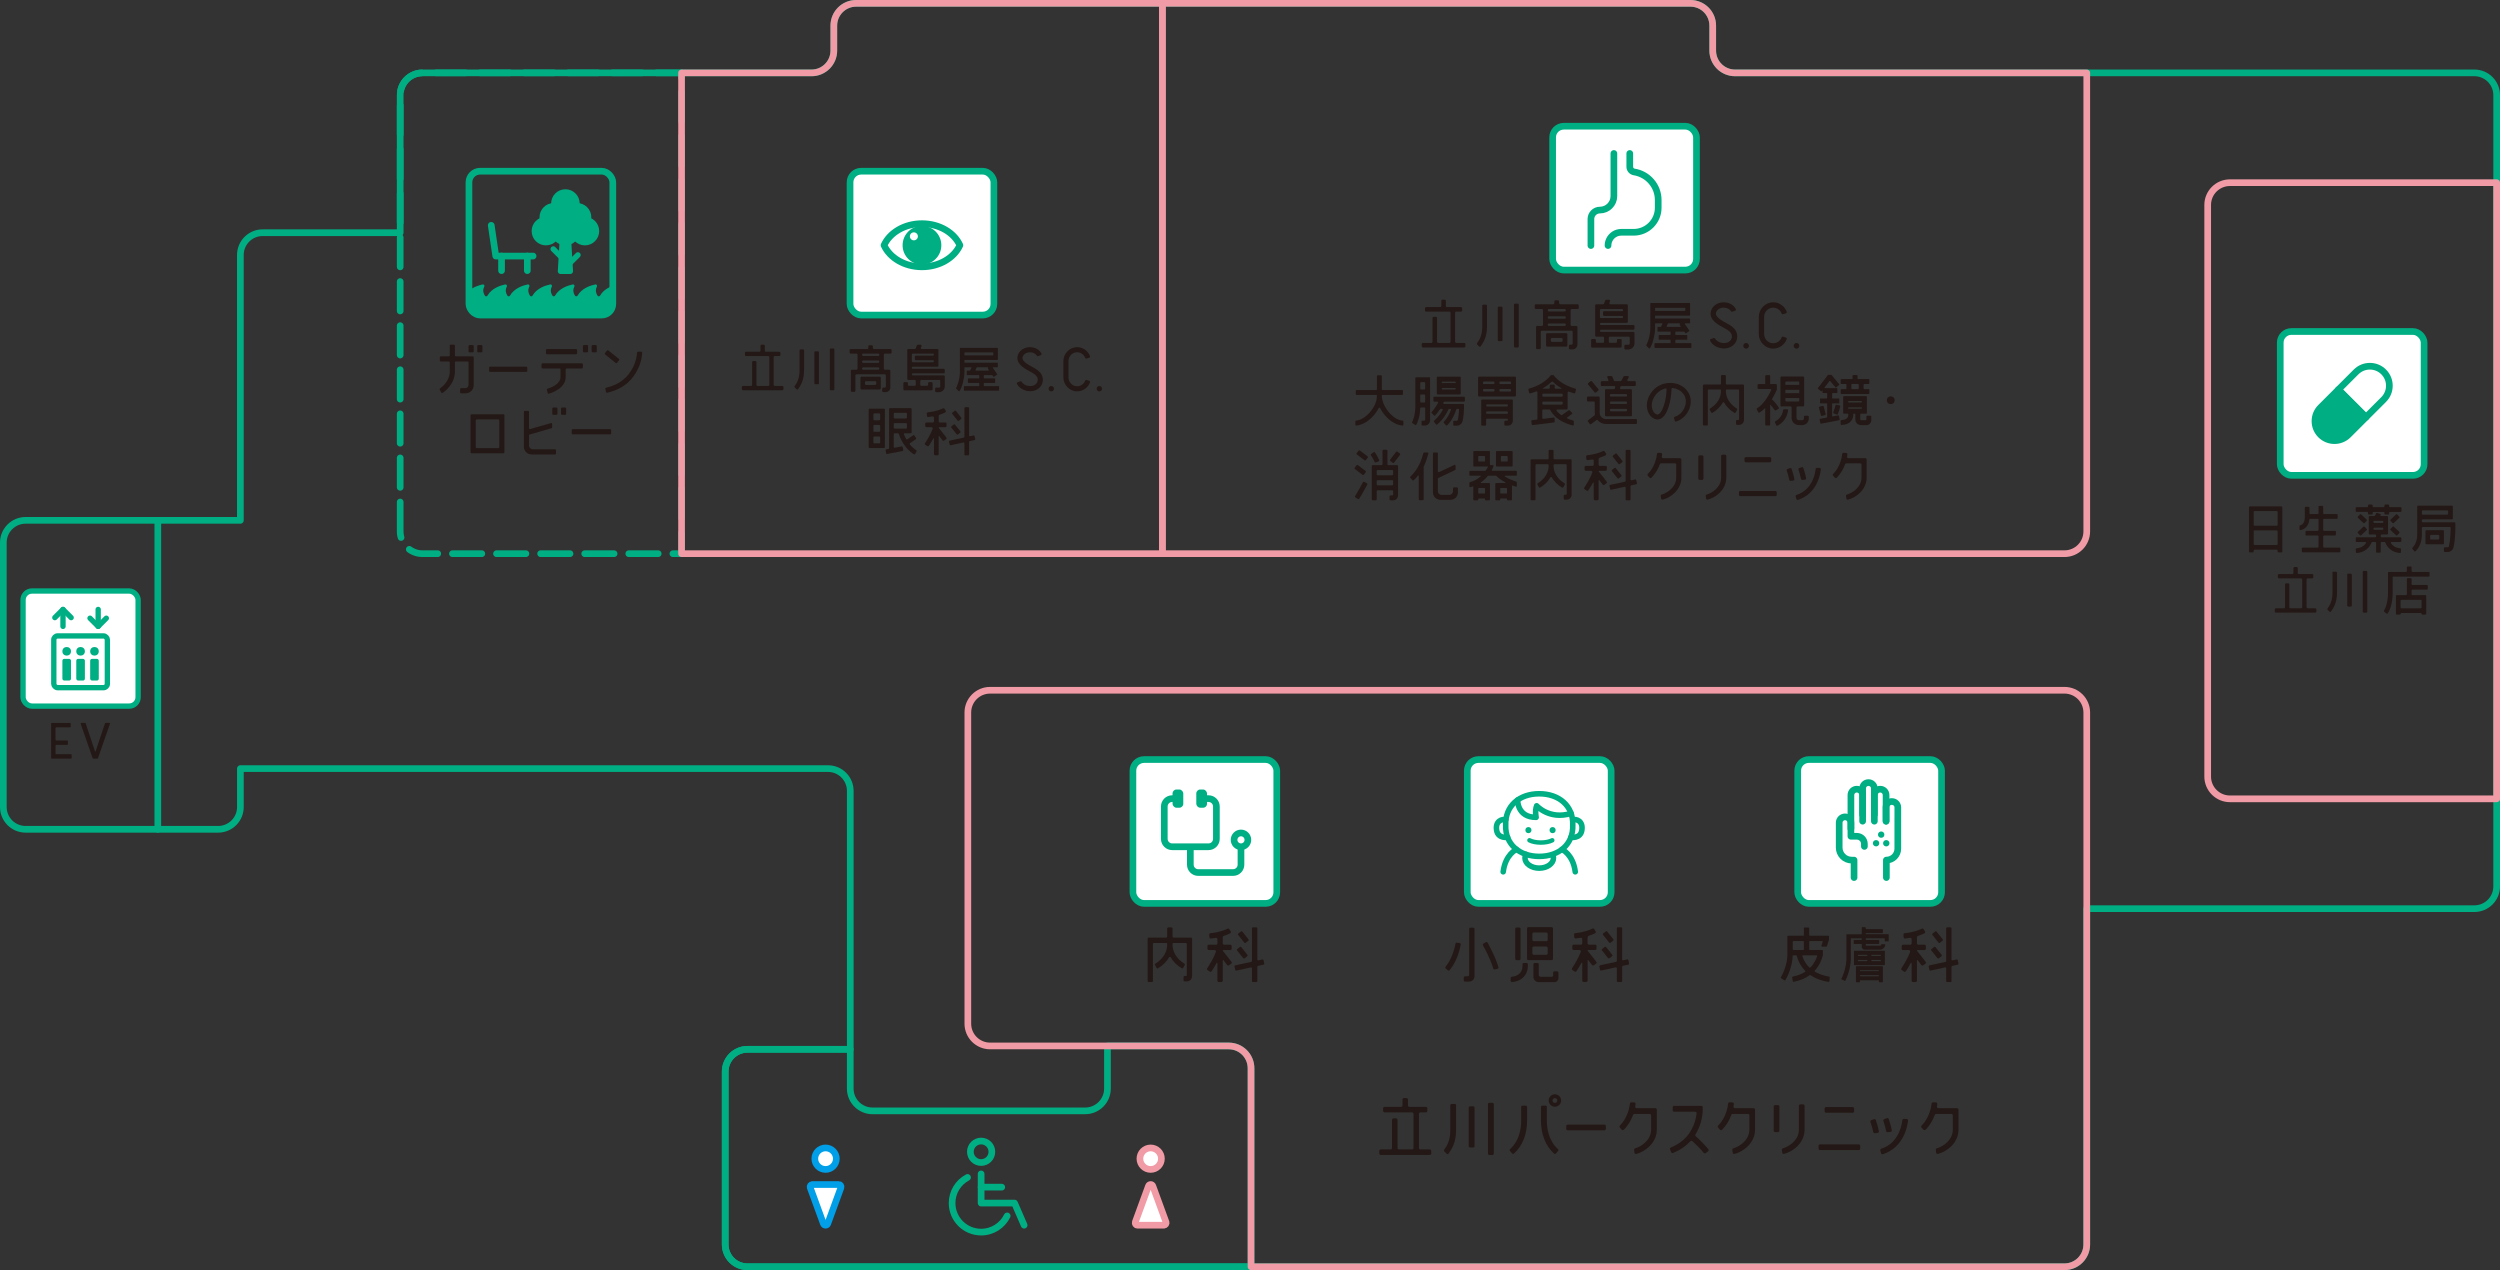 <?xml version="1.0" encoding="UTF-8"?>
<svg id="_レイヤー_2" data-name="レイヤー 2" xmlns="http://www.w3.org/2000/svg" viewBox="0 0 488.652 248.252">
  <rect x="0" y="0" width="488.652" height="248.252" fill="#333333" stroke="none"/>
  <defs>
    <style>
      .cls-1, .cls-2, .cls-3, .cls-4, .cls-5, .cls-6, .cls-7, .cls-8, .cls-9, .cls-10, .cls-11, .cls-12, .cls-13, .cls-14 {
        fill: none;
      }

      .cls-1, .cls-2, .cls-3, .cls-4, .cls-5, .cls-6, .cls-15, .cls-16, .cls-8, .cls-17, .cls-9, .cls-18, .cls-19, .cls-11, .cls-12, .cls-20, .cls-13, .cls-14 {
        stroke: #00ae83;
      }

      .cls-1, .cls-2, .cls-3, .cls-4, .cls-6, .cls-21, .cls-16, .cls-8, .cls-9, .cls-10, .cls-19, .cls-11, .cls-12, .cls-20, .cls-13, .cls-22 {
        stroke-linecap: round;
        stroke-linejoin: round;
      }

      .cls-1, .cls-18, .cls-19 {
        stroke-width: 1.306px;
      }

      .cls-23 {
        fill: #231815;
      }

      .cls-23, .cls-7, .cls-24 {
        stroke-width: 0px;
      }

      .cls-2, .cls-5 {
        stroke-width: 1.306px;
      }

      .cls-3 {
        stroke-width: 1.306px;
      }

      .cls-4 {
        stroke-dasharray: 0 0 5.745 2.873;
      }

      .cls-4, .cls-6, .cls-10 {
        stroke-width: 1.306px;
      }

      .cls-5, .cls-15, .cls-17, .cls-18, .cls-14, .cls-25, .cls-26 {
        stroke-miterlimit: 10;
      }

      .cls-21, .cls-15, .cls-17, .cls-18, .cls-22, .cls-25, .cls-26 {
        fill: #fff;
      }

      .cls-21, .cls-17, .cls-11, .cls-14, .cls-22, .cls-25, .cls-26 {
        stroke-width: 1.306px;
      }

      .cls-21, .cls-10, .cls-26 {
        stroke: #f09ba5;
      }

      .cls-15, .cls-8 {
        stroke-width: 1.045px;
      }

      .cls-16 {
        stroke-width: .644px;
      }

      .cls-16, .cls-19, .cls-24, .cls-20 {
        fill: #00ae83;
      }

      .cls-9 {
        stroke-width: .871px;
      }

      .cls-12, .cls-20 {
        stroke-width: 1.088px;
      }

      .cls-13 {
        stroke-width: 1.088px;
      }

      .cls-22, .cls-25 {
        stroke: #009fe8;
      }
    </style>
  </defs>
  <g id="map_WEB用に書き出しpng" data-name="map：WEB用に書き出しpng">
    <g>
      <g>
        <path class="cls-6" d="m162.98,9.892c0,2.404-1.949,4.354-4.354,4.354h-76.052c-2.404,0-4.354,1.949-4.354,4.354v26.882h-26.882c-2.404,0-4.354,1.949-4.354,4.354v51.87H5.007c-2.404,0-4.354,1.949-4.354,4.354v51.681c0,2.404,1.949,4.354,4.354,4.354h37.625c2.404,0,4.354-1.949,4.354-4.354v-7.511h114.853c2.404,0,4.354,1.949,4.354,4.354v50.515h-20.089c-2.404,0-4.354,1.949-4.354,4.354v33.795c0,2.404,1.949,4.354,4.354,4.354h257.421c2.404,0,4.354-1.949,4.354-4.354v-65.642h75.766c2.404,0,4.354-1.949,4.354-4.354V18.599c0-2.404-1.949-4.354-4.354-4.354h-144.522c-2.404,0-4.354-1.949-4.354-4.354v-4.885c0-2.404-1.949-4.354-4.354-4.354h-163.082c-2.404,0-4.354,1.949-4.354,4.354v4.885Z"/>
        <line class="cls-6" x1="30.847" y1="162.092" x2="30.847" y2="101.704"/>
        <path class="cls-4" d="m63.084,33.736h85.272c2.403,0,4.354,1.951,4.354,4.354v50.644H58.73v-50.644c0-2.403,1.951-4.354,4.354-4.354Z" transform="translate(44.485 166.954) rotate(-90)"/>
        <path class="cls-6" d="m244.526,247.599v-38.802c0-2.404-1.949-4.354-4.354-4.354h-23.708v8.333c0,2.404-1.949,4.354-4.354,4.354h-41.565c-2.404,0-4.354-1.949-4.354-4.354v-7.68s-20.089,0-20.089,0c-2.404,0-4.354,1.949-4.354,4.354v33.795c0,2.404,1.949,4.354,4.354,4.354h98.422Z"/>
        <path class="cls-10" d="m403.893,67.683h111.727c2.403,0,4.354,1.951,4.354,4.354v52.13h-120.434v-52.13c0-2.403,1.951-4.354,4.354-4.354Z" transform="translate(363.833 555.681) rotate(-90)"/>
        <path class="cls-10" d="m158.627,14.245h-25.408v93.979h93.979V.653h-59.864c-2.404,0-4.354,1.949-4.354,4.354v4.885c0,2.404-1.949,4.354-4.354,4.354Z"/>
        <path class="cls-10" d="m227.198,108.224h176.327c2.404,0,4.354-1.949,4.354-4.354V14.245h-68.756c-2.404,0-4.354-1.949-4.354-4.354v-4.885c0-2.404-1.949-4.354-4.354-4.354h-103.218v107.571Z"/>
        <path class="cls-10" d="m193.527,204.443h46.645c2.404,0,4.354,1.949,4.354,4.354v38.802h158.999c2.404,0,4.354-1.949,4.354-4.354v-103.974c0-2.404-1.949-4.354-4.354-4.354h-209.997c-2.404,0-4.354,1.949-4.354,4.354v60.818c0,2.404,1.949,4.354,4.354,4.354Z"/>
      </g>
      <g>
        <g>
          <path class="cls-23" d="m10.985,145.589h2.155c.071,0,.129-.058.129-.129v-.604c0-.071-.058-.129-.129-.129h-2.155c-.071,0-.129-.058-.129-.129v-2.308c0-.071.058-.129.129-.129h2.706c.071,0,.129-.058.129-.129v-.604c0-.071-.058-.129-.129-.129h-3.567c-.071,0-.129.058-.129.129v6.719c0,.071.058.129.129.129h3.754c.071,0,.129-.058.129-.129v-.604c0-.071-.058-.129-.129-.129h-2.892c-.071,0-.129-.058-.129-.129v-1.567c0-.071.058-.129.129-.129Z"/>
          <path class="cls-23" d="m18.577,146.867l-1.838-5.481c-.018-.052-.067-.088-.122-.088h-.727c-.089,0-.151.087-.122.171l2.336,6.719c.018.052.067.087.122.087h.808c.055,0,.104-.035.122-.087l2.336-6.719c.029-.084-.033-.171-.122-.171h-.727c-.055,0-.105.035-.122.088l-1.838,5.481c-.017.05-.088.05-.105,0Z"/>
        </g>
        <g>
          <rect class="cls-15" x="4.503" y="115.521" width="22.495" height="22.495" rx="1.741" ry="1.741"/>
          <rect class="cls-8" x="10.516" y="124.3" width="10.468" height="10.11" rx=".745" ry=".745"/>
          <g>
            <line class="cls-8" x1="12.312" y1="122.43" x2="12.312" y2="119.126"/>
            <polyline class="cls-8" points="10.72 120.719 12.312 119.126 13.905 120.719"/>
          </g>
          <g>
            <line class="cls-8" x1="19.188" y1="119.126" x2="19.188" y2="122.43"/>
            <polyline class="cls-8" points="20.78 120.837 19.188 122.43 17.595 120.837"/>
          </g>
          <circle class="cls-24" cx="13.034" cy="127.306" r=".84"/>
          <rect class="cls-24" x="12.194" y="128.779" width="1.68" height="4.242" rx=".358" ry=".358"/>
          <circle class="cls-24" cx="15.75" cy="127.306" r=".84"/>
          <rect class="cls-24" x="14.91" y="128.779" width="1.68" height="4.242" rx=".358" ry=".358"/>
          <circle class="cls-24" cx="18.466" cy="127.306" r=".84"/>
          <rect class="cls-24" x="17.626" y="128.779" width="1.68" height="4.242" rx=".358" ry=".358"/>
          <rect class="cls-7" x="4.503" y="115.521" width="22.495" height="22.495" rx="1.741" ry="1.741"/>
        </g>
      </g>
      <g>
        <g>
          <circle class="cls-25" cx="161.367" cy="226.477" r="2.102"/>
          <path class="cls-22" d="m158.365,232.131l2.579,7.056c.144.395.703.395.847,0l2.579-7.056c.107-.294-.11-.606-.423-.606h-5.157c-.313,0-.531.311-.423.606Z"/>
        </g>
        <g>
          <circle class="cls-26" cx="224.909" cy="226.477" r="2.102"/>
          <path class="cls-21" d="m227.911,238.877l-2.579-7.056c-.144-.395-.703-.395-.847,0l-2.579,7.056c-.107.294.11.606.423.606h5.157c.313,0,.531-.311.423-.606Z"/>
        </g>
        <g>
          <path class="cls-3" d="m189.113,230.143c-1.794.953-3.016,2.84-3.016,5.013,0,3.134,2.54,5.674,5.674,5.674,2.234,0,4.165-1.292,5.09-3.169"/>
          <circle class="cls-3" cx="191.771" cy="225.129" r="2.102"/>
          <polyline class="cls-3" points="191.771 229.451 191.771 235.156 198.303 235.156 200.178 239.477"/>
          <line class="cls-3" x1="191.771" y1="232.04" x2="195.803" y2="232.04"/>
        </g>
      </g>
      <g>
        <g>
          <rect class="cls-18" x="445.698" y="64.795" width="28.118" height="28.118" rx="2.177" ry="2.177"/>
          <g>
            <g>
              <g>
                <rect class="cls-23" x="458.796" y="112.128" width=".888" height="6.434" rx=".186" ry=".186"/>
                <rect class="cls-23" x="461.823" y="111.579" width=".888" height="8.168" rx=".186" ry=".186"/>
                <path class="cls-23" d="m452.545,118.894h-1.48c-.123,0-.222-.099-.222-.222v-5.392c0-.123.099-.222.222-.222h.871c.123,0,.222-.099.222-.222v-.4c0-.123-.099-.222-.222-.222h-2.599c-.123,0-.222-.099-.222-.222v-.94c0-.123-.099-.222-.222-.222h-.4c-.123,0-.222.099-.222.222v.94c0,.123-.099.222-.222.222h-2.599c-.123,0-.222.099-.222.222v.4c0,.123.099.222.222.222h4.326c.123,0,.222.099.222.222v5.392c0,.123-.099.222-.222.222h-2.08c-.123,0-.222-.099-.222-.222v-4.431c0-.123-.099-.222-.222-.222h-.399c-.123,0-.222.099-.222.222v4.431c0,.123-.099.222-.222.222h-1.558c-.123,0-.222.099-.222.222v.4c0,.123.099.222.222.222h7.693c.123,0,.222-.099.222-.222v-.4c0-.123-.099-.222-.222-.222Z"/>
                <path class="cls-23" d="m456.606,111.757h-.515c-.103,0-.186.083-.186.186v3.902c0,1.699-.56,2.511-.969,3.104,0,0,0,0,0,.001-.051.074-.042.174.022.237l.371.371c.082.082.219.07.285-.026.017-.025.035-.052.054-.079.421-.611,1.126-1.632,1.126-3.608v-3.902c0-.103-.083-.186-.186-.186Z"/>
              </g>
              <g>
                <path class="cls-23" d="m471.37,111.63v-.748c0-.087-.071-.158-.158-.158h-.602c-.087,0-.158.071-.158.158v.748c0,.087-.071.158-.158.158h-3.376c-.087,0-.158.071-.158.158v3.924c0,2.016-.575,3.141-.786,3.485-.041.068-.025.156.037.205l.473.378c.073.058.18.042.231-.037.265-.409.963-1.706.963-4.032v-3.006c0-.087.071-.158.158-.158h6.889c.087,0,.158-.071.158-.158v-.602c0-.087-.071-.158-.158-.158h-3.196c-.087,0-.158-.071-.158-.158Z"/>
                <path class="cls-23" d="m471.212,113.003h-.602c-.087,0-.158.071-.158.158v3.001c0,.087-.071.158-.158.158h-1.828c-.087,0-.158.071-.158.158v3.499c0,.087.071.158.158.158h.602c.087,0,.158-.071.158-.158h0c0-.087.071-.158.158-.158h3.776c.087,0,.158.071.158.158h0c0,.087.071.158.158.158h.602c.087,0,.158-.071.158-.158v-3.499c0-.087-.071-.158-.158-.158h-2.549c-.087,0-.158-.071-.158-.158v-.755c0-.087.071-.158.158-.158h2.85c.087,0,.158-.071.158-.158v-.602c0-.087-.071-.158-.158-.158h-2.85c-.087,0-.158-.071-.158-.158v-1.011c0-.087-.071-.158-.158-.158Zm1.948,5.898h-3.776c-.087,0-.158-.071-.158-.158v-1.347c0-.087.071-.158.158-.158h3.776c.087,0,.158.071.158.158v1.347c0,.087-.071.158-.158.158Z"/>
              </g>
            </g>
            <g>
              <path class="cls-23" d="m479.924,102.915v-.678c0-.085-.069-.154-.154-.154h-6.229c-.085,0-.154-.069-.154-.154v-.262c0-.085.069-.154.154-.154h5.731c.085,0,.154-.069.154-.154v-2.364c0-.085-.069-.154-.154-.154h-6.649c-.085,0-.154.069-.154.154v5.513c0,1.498-.668,2.299-.927,2.553-.055.054-.061.141-.015.202l.368.489c.055.073.161.083.228.021.347-.323,1.264-1.359,1.264-3.265v-1.351c0-.085.069-.154.154-.154h5.312c.086,0,.155.069.154.155-.002.616-.038,2.332-.337,3.623-.026.113-.127.191-.244.191h-.585c-.085,0-.154.069-.154.154v.609c0,.085.069.154.154.154h.585c.547,0,1.015-.371,1.139-.902.395-1.701.362-3.981.36-4.07Zm-6.538-3.004c0-.085.069-.154.154-.154h4.813c.085,0,.154.069.154.154v.528c0,.085-.069.154-.154.154h-4.813c-.085,0-.154-.069-.154-.154v-.528Z"/>
              <path class="cls-23" d="m477.695,103.785c0-.085-.069-.154-.154-.154h-3.305c-.085,0-.154.069-.154.154v2.443c0,.085.069.154.154.154h3.305c.085,0,.154-.069.154-.154v-2.443Zm-.918,1.525c0,.085-.069.154-.154.154h-1.469c-.085,0-.154-.069-.154-.154v-.607c0-.085.069-.154.154-.154h1.469c.085,0,.154.069.154.154v.607Z"/>
              <path class="cls-23" d="m445.944,98.977h-6.195c-.089,0-.161.072-.161.161v8.679c0,.089.072.161.161.161h.597c.089,0,.161-.072.161-.161v-.216c0-.089.072-.161.161-.161h4.359c.089,0,.161.072.161.161v.216c0,.089.072.161.161.161h.597c.089,0,.161-.072.161-.161v-8.679c0-.089-.072-.161-.161-.161Zm-.757,7.385c0,.089-.072.161-.161.161h-4.359c-.089,0-.161-.072-.161-.161v-2.527c0-.089.072-.161.161-.161h4.359c.089,0,.161.072.161.161v2.527Zm0-3.767c0,.089-.072.161-.161.161h-4.359c-.089,0-.161-.072-.161-.161v-2.539c0-.089.072-.161.161-.161h4.359c.089,0,.161.072.161.161v2.539Z"/>
              <path class="cls-23" d="m457.291,107.041h-3.039c-.085,0-.154-.069-.154-.154v-2.053c0-.085.069-.154.154-.154h2.17c.085,0,.154-.069.154-.154v-.609c0-.085-.069-.154-.154-.154h-2.17c-.085,0-.154-.069-.154-.154v-2.053c0-.085.069-.154.154-.154h2.521c.085,0,.154-.069.154-.154v-.609c0-.085-.069-.154-.154-.154h-2.521c-.085,0-.154-.069-.154-.154v-1.292c0-.085-.069-.154-.154-.154h-.609c-.085,0-.154.069-.154.154v1.292c0,.085-.069.154-.154.154h-1.454c-.085,0-.154-.069-.154-.154v-1.109c0-.085-.069-.154-.154-.154h-.609c-.085,0-.154.069-.154.154v1.837c0,1.299-.638,1.576-.917,1.635-.071.015-.12.078-.12.15v.613c0,.096.086.167.18.152.444-.07,1.565-.413,1.749-2.066.009-.079.074-.14.153-.14h1.481c.085,0,.154.069.154.154v2.053c0,.085-.069.154-.154.154h-2.233c-.085,0-.154.069-.154.154v.609c0,.085.069.154.154.154h2.233c.085,0,.154.069.154.154v2.053c0,.085-.069.154-.154.154h-2.958c-.085,0-.154.069-.154.154v.609c0,.085.069.154.154.154h7.223c.085,0,.154-.069.154-.154v-.609c0-.085-.069-.154-.154-.154Z"/>
              <g>
                <path class="cls-23" d="m469.243,99.138h-2.106c-.085,0-.154-.069-.154-.154v-.21c0-.085-.069-.154-.154-.154h-.609c-.085,0-.154.069-.154.154v.21c0,.085-.069.154-.154.154h-1.995c-.085,0-.154-.069-.154-.154v-.21c0-.085-.069-.154-.154-.154h-.609c-.085,0-.154.069-.154.154v.21c0,.085-.069.154-.154.154h-2.089c-.085,0-.154.069-.154.154v.609c0,.085.069.154.154.154h2.089c.085,0,.155.069.155.155v.21c0,.085.069.154.154.154h.609c.085,0,.154-.069.154-.154v-.21c0-.085.069-.154.154-.154h1.995c.085,0,.154.069.154.154v.21c0,.085.069.154.154.154h.609c.085,0,.154-.069.154-.154v-.21c0-.085.069-.154.154-.154h2.106c.085,0,.154-.069.154-.154v-.609c0-.085-.069-.154-.154-.154Z"/>
                <rect class="cls-23" x="461.275" y="100.482" width=".918" height="1.809" rx=".154" ry=".154" transform="translate(71.327 367.957) rotate(-46.71)"/>
                <path class="cls-23" d="m467.357,100.927h1.5c.085,0,.154.069.154.154v.609c0,.085-.069.154-.154.154h-1.5c-.085,0-.155-.069-.155-.155v-.609c0-.085.069-.154.154-.154Z" transform="translate(57.857 348.567) rotate(-43.29)"/>
                <rect class="cls-23" x="460.83" y="103.327" width="1.809" height=".918" rx=".154" ry=".154" transform="translate(54.468 344.834) rotate(-43.288)"/>
                <rect class="cls-23" x="467.648" y="102.882" width=".918" height="1.809" rx=".154" ry=".154" transform="translate(71.584 373.351) rotate(-46.71)"/>
                <path class="cls-23" d="m469.212,105.019h-3.713c-.085,0-.154-.069-.154-.154v-.235c0-.085.069-.154.154-.154h1.116c.085,0,.154-.069.154-.154v-3.295c0-.085-.069-.154-.154-.154h-1.217c-.105,0-.158-.119-.094-.203.007-.009.006-.015.012-.023.049-.061.031-.151-.044-.177l-.63-.218c-.076-.026-.161.01-.192.085-.063.148-.154.329-.255.472-.029.041-.076.064-.126.064h-.914c-.085,0-.154.069-.154.154v3.295c0,.085.069.154.154.154h1.116c.085,0,.154.069.154.154v.235c0,.085-.069.154-.154.154h-3.663c-.085,0-.154.069-.154.154v.609c0,.085.069.154.154.154h1.699c.124,0,.198.139.128.242-.3.442-.849.922-1.833,1-.082.007-.144.077-.141.159l.023.609c.003.088.08.155.168.148,1.714-.127,2.569-1.22,2.893-2.06.023-.06.08-.099.144-.099h.582c.085,0,.154.069.154.154v1.785c0,.085.069.154.154.154h.609c.085,0,.155-.069.155-.155v-1.785c0-.085.069-.154.154-.154h.582c.064,0,.121.039.144.099.325.84,1.18,1.933,2.893,2.06.088.007.164-.06.168-.148l.023-.609c.003-.082-.059-.153-.141-.159-.984-.078-1.533-.559-1.833-1.001-.069-.102.005-.241.129-.241h1.749c.085,0,.154-.069.154-.154v-.609c0-.085-.069-.154-.154-.154Zm-5.293-3.075c0-.085.069-.154.154-.154h1.624c.085,0,.155.069.155.155v.116c0,.085-.069.154-.154.154h-1.624c-.085,0-.154-.069-.154-.154v-.116Zm.154,1.613c-.085,0-.154-.069-.154-.154v-.116c0-.085.069-.154.154-.154h1.624c.085,0,.155.069.155.155v.116c0,.085-.069.154-.154.154h-1.624Z"/>
              </g>
            </g>
          </g>
        </g>
        <path class="cls-1" d="m465.913,72.699c-1.488-1.488-3.902-1.488-5.39,0l-3.461,3.461,5.39,5.39,3.461-3.461c1.488-1.488,1.488-3.902,0-5.39Z"/>
        <path class="cls-19" d="m453.601,85.01c-1.488-1.488-1.488-3.902,0-5.39l3.461-3.461,5.39,5.39-3.461,3.461c-1.488,1.488-3.902,1.488-5.39,0Z"/>
      </g>
      <g>
        <g>
          <rect class="cls-17" x="221.44" y="148.463" width="28.118" height="28.118" rx="2.177" ry="2.177"/>
          <g>
            <g>
              <path class="cls-23" d="m239.022,185.861c-.015-.018-.023-.04-.023-.063,0-.055.044-.099.099-.099h1.383c.144,0,.261-.117.261-.261v-.522c0-.144-.117-.261-.261-.261h-1.222c-.144,0-.261-.117-.261-.261v-1.202c0-.113.074-.214.182-.248.611-.194,1.041-.394,1.288-.523.136-.071.18-.244.097-.372l-.285-.44c-.072-.112-.217-.152-.336-.091-.436.222-1.566.709-3.354.887-.141.014-.245.139-.234.28l.042.52c.012.146.141.253.287.239.343-.034.665-.078.965-.13.16-.028.305.095.305.257v.826c0,.144-.117.261-.261.261h-1.42c-.144,0-.261.117-.261.261v.522c0,.144.117.261.261.261h1.146c.18,0,.306.178.246.348-.401,1.131-1.233,2.498-1.703,3.2-.079.118-.049.277.067.358l.427.299c.12.084.285.054.366-.068.207-.309.596-.91.984-1.619.039-.071.148-.044.148.037v3.43c0,.144.117.261.261.261h.522c.144,0,.261-.117.261-.261v-3.953c0-.075.095-.107.141-.048.293.379.558.73.717.942.086.115.248.138.364.053l.487-.361c.079-.058.095-.169.037-.248-.287-.383-1.122-1.493-1.723-2.208Z"/>
              <rect class="cls-23" x="242.5" y="182.013" width="1.043" height="2.311" rx=".178" ry=".178" transform="translate(-61.189 191.291) rotate(-38.535)"/>
              <rect class="cls-23" x="242.289" y="185.051" width="1.043" height="2.311" rx=".178" ry=".178" transform="translate(-63.127 191.829) rotate(-38.537)"/>
              <path class="cls-23" d="m247.116,188.343l-.146-.672c-.021-.096-.116-.157-.211-.136l-.786.171c-.111.024-.216-.06-.216-.174v-6.093c0-.098-.08-.178-.178-.178h-.688c-.098,0-.178.08-.178.178v6.397c0,.084-.058.156-.14.174l-3.15.684c-.096.021-.157.116-.136.212l.146.672c.021.096.116.157.211.136l2.853-.62c.111-.024.216.06.216.174v2.512c0,.098.08.178.178.178h.688c.098,0,.178-.08.178-.178v-2.816c0-.084.058-.156.14-.174l1.084-.235c.096-.021.157-.116.136-.211Z"/>
            </g>
            <path class="cls-23" d="m229.007,181.267h-.688c-.098,0-.178.08-.178.178v1.647c0,.098-.08.178-.178.178h-3.473c-.098,0-.178.08-.178.178v8.327c0,.098.08.178.178.178h.688c.098,0,.178-.08.178-.178v-7.283c0-.098.08-.178.178-.178h2.43c.098,0,.178.08.178.178v.121c0,2.124-1.628,3.332-2.331,3.753-.082.049-.111.155-.065.239l.332.603c.048.087.158.119.244.069.949-.556,1.695-1.302,2.187-2.159.069-.121.241-.121.31,0,.492.857,1.237,1.603,2.187,2.159.086.05.196.018.244-.069l.332-.603c.046-.084.017-.189-.065-.239-.703-.422-2.331-1.629-2.331-3.753v-.121c0-.098.08-.178.178-.178h2.43c.098,0,.178.08.178.178v6.113c0,.098-.08.178-.178.178h-.283c-.098,0-.178.08-.178.178v.688c0,.098.08.178.178.178h.461c.576,0,1.043-.467,1.043-1.043v-7.334c0-.098-.08-.178-.178-.178h-3.473c-.098,0-.178-.08-.178-.178v-1.647c0-.098-.08-.178-.178-.178Z"/>
          </g>
          <rect class="cls-24" x="229.187" y="154.318" width="2.098" height="3.563" rx=".77" ry=".77"/>
          <rect class="cls-24" x="233.828" y="154.318" width="2.098" height="3.563" rx=".77" ry=".77"/>
          <path class="cls-14" d="m234.871,156.099h1.345c.85,0,1.54.689,1.54,1.54v6.33c0,.85-.689,1.54-1.54,1.54h-7.102c-.85,0-1.54-.689-1.54-1.54v-6.33c0-.85.689-1.54,1.54-1.54h1.129"/>
          <path class="cls-14" d="m232.664,165.509v3.499c0,.85.689,1.54,1.54,1.54h6.818c.85,0,1.54-.689,1.54-1.54v-3.499"/>
          <circle class="cls-14" cx="242.562" cy="164.159" r="1.35"/>
        </g>
        <g>
          <rect class="cls-17" x="286.799" y="148.463" width="28.118" height="28.118" rx="2.177" ry="2.177"/>
          <g>
            <g>
              <path class="cls-23" d="m287.944,181.317h-.522c-.144,0-.261.117-.261.261v8.981c0,.144-.117.261-.261.261h-.528c-.144,0-.261.117-.261.261v.522c0,.144.117.261.261.261h.789c.576,0,1.043-.467,1.043-1.043v-9.241c0-.144-.117-.261-.261-.261Z"/>
              <path class="cls-23" d="m285.296,184.33l-.518-.073c-.138-.019-.267.073-.293.21-.139.734-.645,2.953-1.92,4.474-.089.106-.078.264.024.358l.385.353c.11.101.281.089.377-.025,1.469-1.742,2.017-4.184,2.165-4.993.027-.146-.074-.284-.22-.305Z"/>
              <path class="cls-23" d="m292.885,189.043c-.528-1.859-1.714-4.066-2.111-4.779-.071-.127-.232-.172-.358-.099l-.452.261c-.123.071-.167.227-.098.352.38.685,1.52,2.813,2.012,4.537.039.135.178.215.314.18l.506-.129c.143-.036.227-.183.187-.324Z"/>
            </g>
            <g>
              <path class="cls-23" d="m303.552,187.404v-5.919c0-.144-.117-.261-.261-.261h-4.555c-.144,0-.261.117-.261.261v5.919c0,.144.117.261.261.261h4.555c.144,0,.261-.117.261-.261Zm-1.043-1.043c0,.144-.117.261-.261.261h-2.468c-.144,0-.261-.117-.261-.261v-1.089c0-.144.117-.261.261-.261h2.468c.144,0,.261.117.261.261v1.089Zm0-2.654c0,.144-.117.261-.261.261h-2.468c-.144,0-.261-.117-.261-.261v-1.179c0-.144.117-.261.261-.261h2.468c.144,0,.261.117.261.261v1.179Z"/>
              <rect class="cls-23" x="296.169" y="181.294" width="1.043" height="6.39" rx=".261" ry=".261"/>
              <path class="cls-23" d="m298.369,188.215h-.522c-.144,0-.261.117-.261.261v.396c0,1.135-.838,1.948-2.068,2.043-.138.011-.246.122-.246.26v.523c0,.15.126.271.276.261,1.801-.117,3.081-1.379,3.081-3.087v-.396c0-.144-.117-.261-.261-.261Z"/>
              <path class="cls-23" d="m304.358,189.86h-.522c-.144,0-.261.117-.261.261v.543c0,.144-.117.261-.261.261h-2.157c-.216,0-.391-.175-.391-.391v-2.058c0-.144-.117-.261-.261-.261h-.522c-.144,0-.261.117-.261.261v2.449c0,.576.467,1.043,1.043,1.043h3.07c.432,0,.782-.35.782-.782v-1.065c0-.144-.117-.261-.261-.261Z"/>
            </g>
            <g>
              <path class="cls-23" d="m310.337,185.848c-.015-.018-.023-.04-.023-.063,0-.055.044-.099.099-.099h1.383c.144,0,.261-.117.261-.261v-.522c0-.144-.117-.261-.261-.261h-1.222c-.144,0-.261-.117-.261-.261v-1.202c0-.113.074-.214.182-.248.611-.194,1.041-.394,1.288-.523.136-.071.18-.244.097-.372l-.285-.44c-.072-.112-.217-.152-.336-.091-.436.222-1.566.709-3.354.887-.141.014-.245.139-.234.28l.042.52c.012.146.141.253.287.239.343-.034.665-.078.965-.13.16-.028.305.095.305.257v.826c0,.144-.117.261-.261.261h-1.42c-.144,0-.261.117-.261.261v.522c0,.144.117.261.261.261h1.146c.18,0,.306.178.246.348-.401,1.131-1.233,2.498-1.703,3.2-.079.118-.049.277.067.358l.427.299c.12.084.285.054.366-.068.207-.309.596-.91.984-1.619.039-.071.148-.044.148.037v3.43c0,.144.117.261.261.261h.522c.144,0,.261-.117.261-.261v-3.953c0-.075.095-.107.141-.048.293.379.558.73.717.942.086.115.248.138.364.053l.487-.361c.079-.058.095-.169.037-.248-.287-.383-1.122-1.493-1.723-2.208Z"/>
              <rect class="cls-23" x="313.815" y="182" width="1.043" height="2.311" rx=".178" ry=".178" transform="translate(-45.65 235.717) rotate(-38.535)"/>
              <rect class="cls-23" x="313.604" y="185.038" width="1.043" height="2.311" rx=".178" ry=".178" transform="translate(-47.588 236.256) rotate(-38.537)"/>
              <path class="cls-23" d="m318.43,188.33l-.146-.672c-.021-.096-.116-.157-.211-.136l-.786.171c-.111.024-.216-.06-.216-.174v-6.093c0-.098-.08-.178-.178-.178h-.688c-.098,0-.178.08-.178.178v6.397c0,.084-.058.156-.14.174l-3.15.684c-.096.021-.157.116-.136.212l.146.672c.021.096.116.157.211.136l2.853-.62c.111-.024.216.06.216.174v2.512c0,.098.08.178.178.178h.688c.098,0,.178-.08.178-.178v-2.816c0-.084.058-.156.14-.174l1.084-.235c.096-.021.157-.116.136-.211Z"/>
            </g>
          </g>
          <path class="cls-13" d="m294.305,161.27c-.132,3.744,2.672,6.122,6.553,6.122,3.881,0,6.685-2.378,6.553-6.122.132-3.744-2.672-6.122-6.553-6.122-3.881,0-6.685,2.378-6.553,6.122Z"/>
          <path class="cls-13" d="m307.045,163.665s1.855.306,2.137-1.356c.317-1.868-1.101-2.272-1.766-2.088"/>
          <path class="cls-13" d="m294.672,163.665s-1.855.306-2.137-1.356c-.317-1.868,1.101-2.272,1.766-2.088"/>
          <path class="cls-13" d="m296.629,156.365s-.093,3.419,3.624,3.392c0,0-.274-1.292.104-2.257,0,0,2.492,2.81,6.727,1.484"/>
          <path class="cls-13" d="m305.297,166.023s2.176.953,2.605,4.381"/>
          <path class="cls-13" d="m296.42,166.023s-2.176.953-2.605,4.381"/>
          <path class="cls-13" d="m298.26,166.99c-.12.222-.187.463-.187.715,0,1.095,1.247,1.983,2.784,1.983s2.785-.888,2.785-1.983c0-.221-.051-.433-.144-.631"/>
          <circle class="cls-24" cx="298.746" cy="162.257" r=".596"/>
          <circle class="cls-24" cx="303.472" cy="162.257" r=".596"/>
          <path class="cls-9" d="m298.948,164.245c.517.269,1.322.442,2.228.442s1.71-.173,2.228-.442"/>
        </g>
        <g>
          <g>
            <g>
              <path class="cls-23" d="m369.173,183.918v-1.225c0-.049-.039-.088-.088-.088h-4.316c-.049,0-.088-.039-.088-.088v-.038c0-.049.039-.088.088-.088h3.173c.049,0,.088-.039.088-.088v-.606c0-.049-.039-.088-.088-.088h-3.173c-.049,0-.088-.039-.088-.088v-.208c0-.049-.039-.088-.088-.088h-.606c-.049,0-.088.039-.088.088v1.204c0,.049-.039.088-.088.088h-2.824c-.049,0-.088.039-.088.088v4.585c0,1.983-.789,3.657-.975,4.025-.021.042-.005.093.036.116l.615.294c.043.024.098.008.121-.036.206-.398,1.07-2.198,1.07-4.399v-3.803c0-.049.039-.088.088-.088h1.957c.049,0,.088.039.088.088v.158c0,.049-.039.088-.088.088h-1.399c-.049,0-.088.039-.088.088v.606c0,.049.039.088.088.088h1.399c.049,0,.088.039.088.088v.453c0,.322.261.582.582.582h2.953c.556,0,1.013-.427,1.063-.97.005-.052-.036-.097-.088-.097h-.612c-.042,0-.076.03-.086.071-.031.123-.143.214-.276.214h-2.664c-.049,0-.088-.039-.088-.088v-.164c0-.049.039-.088.088-.088h2.452c.049,0,.088-.039.088-.088v-.606c0-.049-.039-.088-.088-.088h-2.452c-.049,0-.088-.039-.088-.088v-.158c0-.049.039-.088.088-.088h3.533c.049,0,.088.039.088.088v.442c0,.049.039.088.088.088h.606c.049,0,.088-.039.088-.088Z"/>
              <path class="cls-23" d="m362.464,188.646h5.869c.049,0,.088-.039.088-.088v-2.63c0-.049-.039-.088-.088-.088h-5.869c-.049,0-.088.039-.088.088v2.63c0,.049.039.088.088.088Zm.782-1.012h1.662c.049,0,.088.039.088.088v.053c0,.049-.039.088-.088.088h-1.662c-.049,0-.088-.039-.088-.088v-.053c0-.049.039-.088.088-.088Zm2.533.141v-.053c0-.049.039-.088.088-.088h1.683c.049,0,.088.039.088.088v.053c0,.049-.039.088-.088.088h-1.683c-.049,0-.088-.039-.088-.088Zm1.772-.923h-1.683c-.049,0-.088-.039-.088-.088v-.054c0-.049.039-.088.088-.088h1.683c.049,0,.088.039.088.088v.054c0,.049-.039.088-.088.088Zm-2.554-.142v.054c0,.049-.039.088-.088.088h-1.662c-.049,0-.088-.039-.088-.088v-.054c0-.049.039-.088.088-.088h1.662c.049,0,.088.039.088.088Z"/>
              <path class="cls-23" d="m362.855,191.994h.606c.049,0,.088-.039.088-.088v-.218c0-.049.039-.088.088-.088h3.522c.049,0,.088.039.088.088v.218c0,.049.039.088.088.088h.606c.049,0,.088-.039.088-.088v-2.959c0-.049-.039-.088-.088-.088h-5.087c-.049,0-.088.039-.088.088v2.959c0,.049.039.088.088.088Zm.694-1.265v-.042c0-.049.039-.088.088-.088h3.522c.049,0,.088.039.088.088v.042c0,.049-.039.088-.088.088h-3.522c-.049,0-.088-.039-.088-.088Zm3.698-1h0c0,.049-.039.088-.088.088h-3.522c-.049,0-.088-.039-.088-.088h0c0-.049.039-.088.088-.088h3.522c.049,0,.088.039.088.088Z"/>
            </g>
            <g>
              <path class="cls-23" d="m374.714,185.861c-.015-.018-.023-.04-.023-.063,0-.055.044-.099.099-.099h1.383c.144,0,.261-.117.261-.261v-.522c0-.144-.117-.261-.261-.261h-1.222c-.144,0-.261-.117-.261-.261v-1.202c0-.113.074-.214.182-.248.611-.194,1.041-.394,1.288-.523.136-.071.18-.244.097-.372l-.285-.44c-.072-.112-.217-.152-.336-.091-.436.222-1.566.709-3.354.887-.141.014-.245.139-.234.28l.042.52c.012.146.141.253.287.239.343-.034.665-.078.965-.13.16-.028.305.095.305.257v.826c0,.144-.117.261-.261.261h-1.42c-.144,0-.261.117-.261.261v.522c0,.144.117.261.261.261h1.146c.18,0,.306.178.246.348-.401,1.131-1.233,2.498-1.703,3.2-.079.118-.049.277.067.358l.427.299c.12.084.285.054.366-.068.207-.309.596-.91.984-1.619.039-.071.148-.044.148.037v3.43c0,.144.117.261.261.261h.522c.144,0,.261-.117.261-.261v-3.953c0-.075.095-.107.141-.048.293.379.558.73.717.942.086.115.248.138.364.053l.487-.361c.079-.058.095-.169.037-.248-.287-.383-1.122-1.493-1.723-2.208Z"/>
              <rect class="cls-23" x="378.192" y="182.013" width="1.043" height="2.311" rx=".178" ry=".178" transform="translate(-31.639 275.827) rotate(-38.535)"/>
              <rect class="cls-23" x="377.981" y="185.051" width="1.043" height="2.311" rx=".178" ry=".178" transform="translate(-33.575 276.367) rotate(-38.537)"/>
              <path class="cls-23" d="m382.807,188.343l-.146-.672c-.021-.096-.116-.157-.211-.136l-.786.171c-.111.024-.216-.06-.216-.174v-6.093c0-.098-.08-.178-.178-.178h-.688c-.098,0-.178.08-.178.178v6.397c0,.084-.058.156-.14.174l-3.15.684c-.096.021-.157.116-.136.212l.146.672c.021.096.116.157.211.136l2.853-.62c.111-.024.216.06.216.174v2.512c0,.098.08.178.178.178h.688c.098,0,.178-.08.178-.178v-2.816c0-.084.058-.156.14-.174l1.084-.235c.096-.021.157-.116.136-.211Z"/>
            </g>
            <path class="cls-23" d="m355.127,190.132c-.133-.068-.261-.139-.385-.213-.072-.043-.086-.14-.029-.202.218-.238.403-.473.558-.697.821-1.181,1.014-2.265,1.022-2.31l.008-.044v-.85c0-.072-.058-.13-.13-.13h-2.413c-.072,0-.13-.058-.13-.13v-1.482c0-.072.058-.13.13-.13h2.375c.088,0,.151.086.124.17l-.239.749c-.027.084.036.17.124.17h.821c.057,0,.107-.037.124-.091l.41-1.289c.004-.013.006-.026.006-.04v-.582c0-.072-.058-.13-.13-.13h-3.616c-.072,0-.13-.058-.13-.13v-1.342c0-.072-.058-.13-.13-.13h-.782c-.072,0-.13.058-.13.13v1.342c0,.072-.058.13-.13.13h-2.961c-.072,0-.13.058-.13.13v3.54c0,1.798-.8,3.642-1.275,4.465-.035.061-.015.139.045.176l.668.408c.063.038.144.018.181-.045.533-.916,1.343-2.79,1.418-4.718.003-.07.059-.126.13-.126h.537c.059,0,.111.041.125.098.296,1.14.855,2.125,1.653,2.929.059.06.049.158-.022.203-.635.404-1.43.738-2.426.919-.07.013-.118.079-.106.149l.128.772c.012.072.081.12.152.107,1.343-.243,2.371-.736,3.152-1.305.044-.032.103-.033.148-.003.258.174.53.335.82.48,1.219.613,2.355.795,2.738.841.074.009.14-.045.146-.119l.062-.781c.005-.069-.044-.131-.113-.14-.341-.045-1.344-.214-2.395-.749Zm-2.543-6.059v1.482c0,.072-.058.13-.13.13h-1.918c-.072,0-.13-.058-.13-.13v-1.482c0-.072.058-.13.13-.13h1.918c.072,0,.13.058.13.13Zm-.163,2.656h2.627c.088,0,.15.085.125.169-.15.489-.512,1.383-1.314,2.215-.049.051-.132.053-.184.004-.641-.611-1.101-1.353-1.379-2.22-.027-.083.037-.169.125-.169Z"/>
          </g>
          <g>
            <rect class="cls-17" x="351.381" y="148.463" width="28.118" height="28.118" rx="2.177" ry="2.177"/>
            <g>
              <circle class="cls-24" cx="367.696" cy="163.139" r=".617"/>
              <circle class="cls-24" cx="366.7" cy="164.822" r=".617"/>
              <circle class="cls-24" cx="368.692" cy="164.822" r=".617"/>
            </g>
            <g>
              <path class="cls-11" d="m364.414,165.442v-.497c0-.822-.666-1.488-1.488-1.488h-1.145v-2.647c0-.633-.513-1.145-1.145-1.145h0c-.633,0-1.145.513-1.145,1.145v4.86c0,1.352,1.096,2.448,2.448,2.448h.454s.002,0,.002,0v3.411"/>
              <path class="cls-11" d="m361.781,161.98v-6.581c0-.633.513-1.145,1.145-1.145h0c.633,0,1.145.513,1.145,1.145v5.11"/>
              <path class="cls-11" d="m364.071,159.221v-5.11c0-.633.513-1.145,1.145-1.145h0c.633,0,1.145.513,1.145,1.145v5.11"/>
              <path class="cls-11" d="m366.362,160.509v-5.11c0-.633.513-1.145,1.145-1.145h0c.633,0,1.145.513,1.145,1.145v5.11"/>
              <path class="cls-11" d="m368.653,160.509l-.009-2.718c-.002-.62.5-1.124,1.12-1.124h.029c.642,0,1.157.516,1.155,1.152-.004,1.428-.004,3.675-.004,3.675v4.391c0,1.232-.999,2.231-2.231,2.231h0v3.411"/>
            </g>
          </g>
        </g>
      </g>
      <g>
        <path class="cls-23" d="m331.45,222.097c-.1-.089-.123-.237-.052-.351.906-1.465,1.419-3.217,1.419-5.02v-.297c0-.154-.125-.278-.278-.278h-5.319c-.154,0-.278.125-.278.278v.594c0,.154.125.278.278.278h4.123c.166,0,.295.144.277.309-.244,2.32-1.433,4.449-3.226,5.698-.547.381-1.158.716-1.819.999-.139.059-.204.221-.147.361l.22.55c.058.146.226.214.37.152.738-.314,1.421-.689,2.035-1.117.491-.342.942-.741,1.348-1.185.103-.112.277-.12.39-.018.728.655,1.554,1.464,2.219,2.296.094.118.265.137.385.046l.473-.36c.125-.095.146-.274.048-.397-.746-.934-1.671-1.832-2.464-2.539Z"/>
        <path class="cls-23" d="m323.562,216.612h-3.659c-.173,0-.303-.156-.274-.326.033-.199.054-.369.068-.499.017-.16-.106-.301-.267-.307l-.559-.02c-.145-.005-.27.102-.287.246-.081.715-.441,2.785-1.964,4.311-.104.105-.107.273-.008.383l.376.412c.107.117.291.121.404.009.92-.915,1.477-1.978,1.813-2.913.039-.109.145-.181.261-.181h2.981c.154,0,.278.125.278.278v2.817c0,2.096-2.077,3.361-3.121,3.626-.134.034-.22.164-.203.301l.066.558c.019.164.176.276.337.24,1.588-.353,4.036-2.061,4.036-4.725v-3.931c0-.154-.125-.278-.278-.278Z"/>
        <g>
          <path class="cls-23" d="m342.766,216.612h-3.659c-.173,0-.303-.156-.274-.326.033-.199.054-.369.068-.499.017-.16-.106-.301-.267-.307l-.559-.02c-.145-.005-.27.102-.287.246-.081.715-.441,2.784-1.962,4.31-.105.106-.11.275-.009.385l.376.412c.107.117.29.122.402.01.921-.915,1.478-1.979,1.815-2.914.039-.11.145-.181.261-.181h2.981c.154,0,.278.125.278.278v2.817c0,2.096-2.077,3.361-3.121,3.626-.134.034-.22.164-.203.301l.066.558c.019.164.176.276.337.24,1.588-.353,4.036-2.061,4.036-4.725v-3.931c0-.154-.125-.278-.278-.278Z"/>
          <path class="cls-23" d="m346.963,216.005h.557c.154,0,.279.125.279.279v4.725c0,.154-.125.278-.278.278h-.557c-.154,0-.278-.125-.278-.278v-4.725c0-.154.125-.278.278-.278Z"/>
          <path class="cls-23" d="m352.449,215.856h-.557c-.154,0-.279.125-.279.278v4.687c0,2.096-2.077,3.361-3.121,3.626-.134.034-.22.164-.203.301l.066.558c.019.164.176.276.337.24,1.588-.353,4.036-2.061,4.036-4.725v-4.687c0-.154-.125-.278-.278-.278Z"/>
          <path class="cls-23" d="m382.533,216.612h-3.659c-.173,0-.303-.156-.274-.326.033-.199.054-.369.068-.499.017-.16-.106-.301-.267-.307l-.559-.02c-.145-.005-.27.102-.287.246-.081.715-.441,2.784-1.962,4.31-.105.106-.11.275-.009.385l.376.412c.107.117.29.122.402.01.921-.915,1.478-1.979,1.815-2.914.039-.11.145-.181.261-.181h2.981c.154,0,.278.125.278.278v2.817c0,2.096-2.077,3.361-3.121,3.626-.134.034-.22.164-.203.301l.066.558c.019.164.176.276.337.24,1.588-.353,4.036-2.061,4.036-4.725v-3.931c0-.154-.125-.278-.278-.278Z"/>
          <path class="cls-23" d="m356.923,216.389h5.209c.154,0,.278.125.278.278v.557c0,.154-.125.278-.278.278h-5.209c-.154,0-.279-.125-.279-.279v-.557c0-.154.125-.278.278-.278Z"/>
          <rect class="cls-23" x="355.459" y="223.682" width="8.138" height="1.114" rx=".278" ry=".278"/>
          <path class="cls-23" d="m366.648,218.927c-.05-.148-.212-.225-.358-.172l-.524.19c-.143.052-.217.208-.169.351.143.423.421,1.289.547,1.985.026.145.162.243.308.224l.553-.07c.159-.02.267-.169.239-.327-.14-.789-.442-1.729-.596-2.182Z"/>
          <path class="cls-23" d="m368.816,218.557l-.524.19c-.143.052-.218.208-.169.351.143.424.421,1.289.547,1.985.026.145.162.243.308.224l.553-.07c.159-.02.267-.169.239-.327-.14-.789-.442-1.729-.596-2.182-.05-.148-.212-.225-.358-.172Z"/>
          <path class="cls-23" d="m372.679,218.714l-.559-.02c-.146-.005-.271.102-.287.247-.047.428-.191,1.337-.616,2.311-.722,1.655-1.902,2.758-3.51,3.282-.142.046-.222.196-.181.339l.15.537c.043.153.205.239.356.19,1.922-.622,3.378-1.979,4.223-3.94.484-1.123.641-2.152.691-2.64.016-.16-.106-.3-.267-.306Z"/>
        </g>
        <g>
          <rect class="cls-23" x="287.076" y="216.242" width="1.135" height="8.039" rx=".247" ry=".247"/>
          <rect class="cls-23" x="290.844" y="215.558" width="1.135" height="10.197" rx=".247" ry=".247"/>
          <path class="cls-23" d="m279.459,224.664h-1.842c-.144,0-.261-.117-.261-.261v-6.712c0-.144.117-.261.261-.261h1.084c.161,0,.291-.131.291-.291v-.497c0-.161-.131-.291-.291-.291h-3.235c-.144,0-.261-.117-.261-.261v-1.17c0-.161-.131-.291-.291-.291h-.497c-.161,0-.291.131-.291.291v1.17c0,.144-.117.261-.261.261h-3.235c-.161,0-.291.131-.291.291v.497c0,.161.131.291.291.291h5.385c.144,0,.261.117.261.261v6.712c0,.144-.117.261-.261.261h-2.589c-.144,0-.261-.117-.261-.261v-5.516c0-.161-.131-.291-.291-.291h-.497c-.161,0-.291.131-.291.291v5.516c0,.144-.117.261-.261.261h-1.939c-.161,0-.291.131-.291.291v.497c0,.161.131.291.291.291h9.575c.161,0,.291-.131.291-.291v-.497c0-.161-.131-.291-.291-.291Z"/>
          <path class="cls-23" d="m284.365,215.78h-.642c-.136,0-.247.111-.247.247v4.857c0,2.11-.695,3.118-1.204,3.856-.067.098-.055.23.029.314l.461.461c.047.047.109.072.174.072.008,0,.015,0,.023-.001.073-.007.139-.045.18-.106l.068-.098c.525-.761,1.404-2.036,1.404-4.499v-4.857c0-.136-.111-.247-.247-.247Z"/>
        </g>
        <path class="cls-23" d="m306.417,219.819h7.188c.154,0,.279.125.279.279v.557c0,.154-.125.278-.278.278h-7.188c-.154,0-.278-.125-.278-.278v-.557c0-.154.125-.278.278-.278Z"/>
        <path class="cls-23" d="m303.925,216.322c-.67,0-1.216-.545-1.216-1.216s.545-1.216,1.216-1.216,1.216.545,1.216,1.216-.545,1.216-1.216,1.216Zm0-1.685c-.259,0-.469.21-.469.469s.21.469.469.469.469-.21.469-.469-.21-.469-.469-.469Z"/>
        <path class="cls-23" d="m295.566,225.463l-.44-.518c-.084-.098-.072-.245.025-.331,0,0,.001-.001.002-.002,1.804-1.611,2.182-3.956,2.182-5.639v-2.62c0-.13.106-.236.236-.236h.68c.13,0,.236.106.236.236v2.62c0,2.751-.888,4.997-2.567,6.497-.006.005-.012.011-.018.016-.098.087-.25.075-.335-.025Z"/>
        <path class="cls-23" d="m304.117,225.463c-.085.1-.237.112-.335.025-.006-.005-.012-.011-.018-.016-1.679-1.5-2.567-3.747-2.567-6.497v-2.62c0-.13.106-.236.236-.236h.68c.13,0,.236.106.236.236v2.62c0,1.683.379,4.028,2.182,5.639,0,0,.001.001.002.002.096.086.108.232.025.331l-.44.518Z"/>
      </g>
      <g>
        <g>
          <g>
            <rect class="cls-23" x="292.751" y="59.935" width=".931" height="6.744" rx=".195" ry=".195"/>
            <rect class="cls-23" x="295.924" y="59.359" width=".931" height="8.561" rx=".195" ry=".195"/>
            <path class="cls-23" d="m300.211,60.4h1.153c.128,0,.233.104.233.233v2.847c0,.128-.104.233-.233.233h-.9c-.129,0-.233.104-.233.233v4.068c0,.128.104.233.233.233h.465c.128,0,.233-.104.233-.233v-3.138c0-.128.104-.233.233-.233h5.767c.128,0,.233.104.233.233v2.259c0,.128-.104.233-.233.233h-.276c-.129,0-.233.104-.233.233v.465c0,.128.104.233.233.233h.474c.533,0,.966-.432.966-.966v-3.387c0-.128-.104-.233-.233-.233h-.869c-.129,0-.233-.104-.233-.233v-2.847c0-.128.104-.233.233-.233h1.123c.128,0,.233-.104.233-.233v-.465c0-.128-.104-.233-.233-.233h-3.37c-.129,0-.233-.104-.233-.233v-.31c0-.128-.104-.233-.233-.233h-.465c-.129,0-.233.104-.233.233v.31c0,.128-.104.233-.233.233h-3.37c-.129,0-.233.104-.233.233v.465c0,.128.104.233.233.233Zm2.316.233c0-.128.104-.233.233-.233h3.067c.128,0,.233.104.233.233v.018c0,.128-.104.233-.233.233h-3.067c-.128,0-.233-.104-.233-.233v-.018Zm0,1.414c0-.128.104-.233.233-.233h3.067c.128,0,.233.104.233.233v.018c0,.128-.104.233-.233.233h-3.067c-.128,0-.233-.104-.233-.233v-.018Zm0,1.414c0-.128.104-.233.233-.233h3.067c.128,0,.233.104.233.233v.018c0,.128-.104.233-.233.233h-3.067c-.128,0-.233-.104-.233-.233v-.018Z"/>
            <path class="cls-23" d="m306.364,65.359c0-.128-.104-.233-.233-.233h-3.706c-.128,0-.233.104-.233.233v2.16c0,.128.104.233.233.233h3.706c.128,0,.233-.104.233-.233v-2.16Zm-.931,1.23c0,.128-.104.233-.233.233h-1.845c-.128,0-.233-.104-.233-.233v-.299c0-.128.104-.233.233-.233h1.845c.128,0,.233.104.233.233v.299Z"/>
            <path class="cls-23" d="m316.978,67.727v-1.26c0-.116-.094-.21-.21-.21h-.51c-.116,0-.21.094-.21.21v.329c0,.116-.094.21-.21.21h-1.173c-.116,0-.21-.094-.21-.21v-.781c0-.116.094-.21.21-.21h3.669c.116,0,.21.094.21.21v1.151c0,.116-.094.21-.21.21h-.628c-.116,0-.21.094-.21.21v.51c0,.116.094.21.21.21h.576c.659,0,1.193-.534,1.193-1.193v-2.03c0-.116-.094-.21-.21-.21h-6.327c-.116,0-.21-.094-.21-.21h0c0-.116.094-.21.21-.21h6.327c.116,0,.21-.094.21-.21v-.51c0-.116-.094-.21-.21-.21h-6.327c-.116,0-.21-.094-.21-.21h0c0-.116.094-.21.21-.21h5.028c.116,0,.21-.094.21-.21v-3.212c0-.116-.094-.21-.21-.21h-3.19c-.148,0-.249-.148-.196-.286l.12-.31c.053-.138-.048-.286-.196-.286h-.547c-.087,0-.165.053-.196.134l-.237.613c-.031.081-.109.134-.196.134h-1.32c-.116,0-.21.094-.21.21v5.915c0,.116.094.21.21.21h1.306c.116,0,.21.094.21.21v.781c0,.116-.094.21-.21.21h-1.173c-.116,0-.21-.094-.21-.21v-.329c0-.116-.094-.21-.21-.21h-.51c-.116,0-.21.094-.21.21v1.26c0,.116.094.21.21.21h5.559c.116,0,.21-.094.21-.21Zm-4.251-7.116c0-.116.094-.21.21-.21h4.097c.116,0,.21.094.21.21s-.094.21-.21.21h-3.492c-.116,0-.21.094-.21.21v.51c0,.116.094.21.21.21h3.492c.116,0,.21.094.21.21h0c0,.116-.094.21-.21.21h-4.097c-.116,0-.21-.094-.21-.21v-1.351Z"/>
            <path class="cls-23" d="m330.517,67.072h-2.965c-.047,0-.086-.038-.086-.086v-.489c0-.047.038-.086.086-.086h2.156c.047,0,.086-.038.086-.086v-.759c0-.047-.038-.086-.086-.086h-2.156c-.047,0-.086-.038-.086-.086v-.489c0-.047.038-.086.086-.086h1.622c.028,0,.055.014.071.038l.185.272c.027.039.08.05.119.023l.628-.426c.039-.027.05-.08.023-.119l-.864-1.274c-.039-.057.002-.134.071-.134h.847c.047,0,.086-.038.086-.086v-.759c0-.047-.038-.086-.086-.086h-6.667c-.047,0-.086-.038-.086-.086v-.392c0-.047.038-.086.086-.086h6.67c.047,0,.086-.038.086-.086v-2.3c0-.047-.038-.086-.086-.086h-7.601c-.047,0-.086.038-.086.086v4.956c0,.571-.12,1.311-.329,2.03-.184.631-.363,1.007-.455,1.151-.022.034-.017.078.011.107l.539.545c.036.036.095.034.127-.005.534-.642,1.037-2.673,1.037-3.828v-.99c0-.047.038-.086.086-.086h1.276c.064,0,.106.068.077.125l-.263.518c-.015.029-.044.047-.077.047h-.538c-.047,0-.086.038-.086.086v.759c0,.047.038.086.086.086h2.387c.047,0,.086.038.086.086v.489c0,.047-.038.086-.086.086h-2.156c-.047,0-.086.038-.086.086v.759c0,.047.038.086.086.086h2.156c.047,0,.086.038.086.086v.489c0,.047-.038.086-.086.086h-2.965c-.047,0-.086.038-.086.086v.759c0,.047.038.086.086.086h7.033c.047,0,.086-.038.086-.086v-.759c0-.047-.038-.086-.086-.086Zm-7.016-6.823c0-.047.038-.086.086-.086h5.74c.047,0,.086.038.086.086v.439c0,.047-.038.086-.086.086h-5.74c-.047,0-.086-.038-.086-.086v-.439Zm2.336,3.639c-.064,0-.106-.068-.077-.125l.263-.518c.015-.029.044-.047.077-.047h2.183c.085,0,.118.109.048.157h0c-.039.027-.049.08-.023.119l.189.279c.039.057-.002.134-.071.134h-2.59Z"/>
            <path class="cls-23" d="m337.549,63.214l-.117-.064c-.733-.397-1.841-.997-2.019-1.654-.037-.136-.062-.356.143-.694.285-.469.904-.726,1.58-.655.427.045.933.245,1.177.668.057.099.174.146.282.108l.552-.193c.134-.047.195-.201.132-.327-.357-.712-1.113-1.2-2.033-1.297-1.074-.113-2.089.339-2.584,1.152-.307.505-.394,1.013-.26,1.512.295,1.09,1.587,1.79,2.531,2.301l.116.063c.53.288,1.068.605,1.316,1.041.285.502.165,1.142-.287,1.522-.418.352-1.081.459-1.729.281-.506-.14-.917-.435-1.117-.792-.055-.099-.173-.144-.28-.107l-.553.192c-.133.046-.196.198-.134.324.321.653.978,1.164,1.807,1.393.303.084.606.124.902.124.671,0,1.301-.211,1.779-.613.839-.705,1.059-1.899.524-2.84-.384-.675-1.063-1.083-1.726-1.443Z"/>
            <path class="cls-23" d="m341.295,68.15c.306,0,.553-.248.553-.553s-.248-.553-.553-.553-.553.248-.553.553.248.553.553.553Z"/>
            <path class="cls-23" d="m351.142,67.043c-.306,0-.553.248-.553.553s.248.553.553.553.553-.248.553-.553-.248-.553-.553-.553Z"/>
            <path class="cls-23" d="m286.199,67.027h-1.551c-.128,0-.233-.104-.233-.233v-5.652c0-.128.104-.233.233-.233h.913c.128,0,.233-.104.233-.233v-.419c0-.128-.104-.233-.233-.233h-2.724c-.129,0-.233-.104-.233-.233v-.985c0-.128-.104-.233-.233-.233h-.419c-.129,0-.233.104-.233.233v.985c0,.128-.104.233-.233.233h-2.724c-.129,0-.233.104-.233.233v.419c0,.128.104.233.233.233h4.535c.128,0,.233.104.233.233v5.652c0,.128-.104.233-.233.233h-2.18c-.129,0-.233-.104-.233-.233v-4.645c0-.128-.104-.233-.233-.233h-.419c-.129,0-.233.104-.233.233v4.645c0,.128-.104.233-.233.233h-1.633c-.129,0-.233.104-.233.233v.419c0,.128.104.233.233.233h8.063c.128,0,.233-.104.233-.233v-.419c0-.128-.104-.233-.233-.233Z"/>
            <path class="cls-23" d="m346.547,60.133c.774-.017,1.439.466,1.695,1.148.043.116.172.175.29.137l.552-.18c.127-.041.193-.18.147-.306-.396-1.077-1.432-1.847-2.644-1.847-1.548,0-2.815,1.324-2.815,2.872v3.311c0,1.549,1.266,2.872,2.815,2.872,1.213,0,2.248-.77,2.644-1.847.046-.126-.019-.265-.147-.306l-.552-.18c-.118-.038-.246.021-.29.137-.256.682-.921,1.166-1.695,1.148-.968-.021-1.729-.841-1.729-1.809v-3.342c0-.968.761-1.788,1.729-1.809Z"/>
            <path class="cls-23" d="m289.414,67.694c.018-.027.037-.054.057-.083.441-.64,1.18-1.711,1.18-3.781v-4.09c0-.108-.087-.195-.195-.195h-.54c-.108,0-.195.087-.195.195v4.09c0,1.781-.587,2.632-1.015,3.253,0,0,0,0,0,.001-.053.077-.044.182.023.248l.389.389c.086.086.23.073.299-.027Z"/>
          </g>
          <g>
            <circle class="cls-23" cx="369.566" cy="78.229" r=".763"/>
            <g>
              <path class="cls-23" d="m288.912,73.784v3.538c0,.093.075.168.168.168h7.065c.093,0,.168-.075.168-.168v-3.538c0-.093-.075-.168-.168-.168h-7.065c-.093,0-.168.075-.168.168Zm6.271,1.288h-1.937c-.093,0-.168-.075-.168-.168v-.157c0-.093.075-.168.168-.168h1.937c.093,0,.168.075.168.168v.157c0,.093-.075.168-.168.168Zm-3.068-.326v.157c0,.093-.075.168-.168.168h-1.905c-.093,0-.168-.075-.168-.168v-.157c0-.093.075-.168.168-.168h1.905c.093,0,.168.075.168.168Zm-2.073,1.288h1.905c.093,0,.168.075.168.168v.156c0,.093-.075.168-.168.168h-1.905c-.093,0-.168-.075-.168-.168v-.156c0-.093.075-.168.168-.168Zm3.035.325v-.156c0-.093.075-.168.168-.168h1.937c.093,0,.168.075.168.168v.156c0,.093-.075.168-.168.168h-1.937c-.093,0-.168-.075-.168-.168Z"/>
              <path class="cls-23" d="m289.689,83.193h.625c.093,0,.168-.075.168-.168v-1.007c0-.093.075-.168.168-.168h3.922c.093,0,.168.075.168.168v.044c0,.093-.075.168-.168.168h-.365c-.093,0-.168.075-.168.168v.625c0,.093.075.168.168.168h.533c.531,0,.962-.431.962-.962v-3.986c0-.093-.075-.168-.168-.168h-5.846c-.093,0-.168.075-.168.168v4.78c0,.093.075.168.168.168Zm.794-2.474v-.139c0-.093.075-.168.168-.168h3.922c.093,0,.168.075.168.168v.139c0,.093-.075.168-.168.168h-3.922c-.093,0-.168-.075-.168-.168Zm4.259-1.512v.074c0,.093-.075.168-.168.168h-3.922c-.093,0-.168-.075-.168-.168v-.074c0-.093.075-.168.168-.168h3.922c.093,0,.168.075.168.168Z"/>
              <path class="cls-23" d="m270.093,77.374v-.03c0-.081.066-.146.146-.146h3.844c.081,0,.146-.066.146-.146v-.669c0-.081-.066-.146-.146-.146h-3.844c-.081,0-.146-.066-.146-.146v-2.593c0-.081-.066-.146-.146-.146h-.669c-.081,0-.146.066-.146.146v2.593c0,.081-.066.146-.146.146h-3.844c-.081,0-.146.066-.146.146v.669c0,.081.066.146.146.146h3.844c.081,0,.146.066.146.146v.03c0,2.28-2.346,4.717-4.076,4.841-.076.005-.135.069-.135.145v.671c0,.085.071.151.156.147,1.079-.061,2.305-.741,3.311-1.847.448-.492.816-1.028,1.095-1.579.054-.108.206-.108.261,0,.279.552.647,1.087,1.095,1.579,1.007,1.106,2.232,1.787,3.311,1.847.084.005.156-.062.156-.147v-.67c0-.077-.059-.141-.136-.146-1.993-.122-4.075-2.884-4.075-4.842Z"/>
              <g>
                <path class="cls-23" d="m279.377,73.736h-2.589c-.081,0-.146.066-.146.146v5.526c0,1.721-.459,2.773-.631,3.106-.035.067-.013.149.051.19l.289.187.274.179c.072.047.168.023.209-.052.199-.366.701-1.457.764-3.237.003-.079.067-.142.146-.142h.671c.081,0,.146.066.146.146v2.288c0,.081-.066.146-.146.146h-.407c-.081,0-.146.066-.146.146v.669c0,.081.066.146.146.146h.481c.571,0,1.034-.463,1.034-1.034v-8.265c0-.081-.066-.146-.146-.146Zm-.816,4.794c0,.081-.066.146-.146.146h-.664c-.081,0-.146-.066-.146-.146v-1.288c0-.081.066-.146.146-.146h.664c.081,0,.146.066.146.146v1.288Zm0-2.543c0,.081-.066.146-.146.146h-.664c-.081,0-.146-.066-.146-.146v-1.143c0-.081.066-.146.146-.146h.664c.081,0,.146.066.146.146v1.143Z"/>
                <path class="cls-23" d="m280.985,77.096h4.382c.081,0,.146-.066.146-.146v-3.18c0-.081-.066-.146-.146-.146h-4.382c-.081,0-.146.066-.146.146v3.18c0,.081.066.146.146.146Zm.962-2.51h2.458c.081,0,.146.066.146.146s-.066.146-.146.146h-2.458c-.081,0-.146-.066-.146-.146s.066-.146.146-.146Zm-.146,1.401c0-.081.066-.146.146-.146h2.458c.081,0,.146.066.146.146h0c0,.081-.066.146-.146.146h-2.458c-.081,0-.146-.066-.146-.146h0Z"/>
                <path class="cls-23" d="m286.176,77.544h-5.856c-.081,0-.146.066-.146.146v.669c0,.081.066.146.146.146h.634c.109,0,.18.114.132.212-.433.88-1.028,1.575-1.258,1.828-.053.058-.051.147.005.203l.24.239.235.234c.059.059.154.057.21-.004.181-.195.567-.637.954-1.234.027-.042.073-.067.123-.067h.267c.111,0,.181.118.129.216-.325.607-.861,1.405-1.69,2.103-.061.052-.071.142-.021.204l.42.522c.051.064.145.074.208.021,1.25-1.047,1.913-2.276,2.216-2.978.023-.053.076-.087.134-.087h.209c.102,0,.173.102.137.198-.257.694-.705,1.644-1.407,2.325-.055.054-.057.146-.005.204l.447.496c.055.061.15.066.209.009,1.006-.967,1.557-2.344,1.808-3.13.019-.061.076-.101.139-.101h.244c.083,0,.15.068.146.151-.02.544-.08,1.324-.248,2.017-.022.091-.11.158-.208.158h-.522c-.081,0-.146.066-.146.146v.669c0,.081.066.146.146.146h.522c.546,0,1.016-.367,1.144-.893.23-.948.277-2.019.284-2.579v-.632c0-.081-.065-.146-.146-.146h-3.747c-.104,0-.175-.106-.135-.202.021-.05.041-.1.061-.151.022-.057.076-.094.136-.094h3.852c.081,0,.146-.066.146-.146v-.669c0-.081-.066-.146-.146-.146Z"/>
              </g>
              <path class="cls-23" d="m327.364,82.284l-.167-.603c-.024-.087.026-.178.112-.205.084-.026.165-.055.243-.084.905-.346,1.626-1.209,1.881-2.253.196-.801.04-1.58-.438-2.193-.475-.61-1.236-1.011-2.088-1.113-.098-.012-.186.063-.189.162-.034,1.029-.148,2.263-.544,3.438-.236.7-.56,1.66-1.289,2.232-.35.274-.758.377-1.18.296-.528-.1-1.054-.502-1.374-1.048-.671-1.148-.564-2.672.28-3.977.86-1.33,2.264-2.091,3.857-2.091.013,0,.026,0,.038,0,1.324.01,2.507.561,3.247,1.51.662.85.88,1.92.614,3.013-.329,1.347-1.276,2.467-2.472,2.924-.102.039-.209.076-.318.11-.091.028-.188-.024-.213-.116Zm-1.612-6.194c.004-.113-.101-.199-.21-.171-.87.22-1.616.753-2.123,1.537-.506.783-.84,1.974-.258,2.969.178.304.468.54.723.589.148.028.277-.006.406-.108.503-.395.762-1.164.971-1.782.342-1.014.453-2.102.49-3.034Z"/>
              <path class="cls-23" d="m347.097,80.214l.536-.324c.081-.049.106-.156.054-.236-.199-.304-.699-1.018-1.355-1.612.581-.943.912-1.755.939-1.822l.023-.056c.008-.02.012-.041.012-.063v-.863c0-.093-.075-.168-.168-.168h-1.142v-1.579c0-.093-.075-.168-.168-.168h-.625c-.093,0-.168.075-.168.168v1.579h-1.336c-.093,0-.168.075-.168.168v.625c0,.093.075.168.168.168h2.344c.123,0,.205.128.153.24-.396.838-1.404,2.733-2.751,3.53-.076.045-.103.143-.062.222l.291.554c.045.086.153.115.236.066.407-.238.782-.551,1.124-.901v3.261c0,.093.075.168.168.168h.625c.093,0,.168-.075.168-.168v-3.945c.411.432.728.885.874,1.105.05.075.15.097.227.051Z"/>
              <path class="cls-23" d="m349.326,79.993l-.628-.002c-.086,0-.158.064-.168.15-.045.411-.282,1.556-1.525,2.205-.079.041-.111.138-.073.219l.264.568c.041.087.146.122.232.078,1.723-.885,2.016-2.49,2.066-3.035.009-.099-.068-.184-.167-.184Z"/>
              <path class="cls-23" d="m352.587,81.424v.394c0,.173-.14.313-.313.313h-.67c-.25,0-.452-.203-.452-.452v-2.074c0-.093.075-.168.168-.168h1.158c.093,0,.168-.075.168-.168v-5.498c0-.093-.075-.168-.168-.168h-4.301c-.093,0-.168.075-.168.168v5.498c0,.093.075.168.168.168h1.844c.093,0,.168.075.168.168v2.074c0,.781.633,1.415,1.415,1.415h.67c.704,0,1.275-.571,1.275-1.275v-.394c0-.093-.075-.168-.168-.168h-.625c-.093,0-.168.075-.168.168Zm-3.616-5.236h2.713v.662h-2.713v-.662Zm.168-1.624h2.377c.093,0,.168.075.168.168v.494h-2.713v-.494c0-.093.075-.168.168-.168Zm-.168,3.742v-.494h2.713v.494c0,.093-.075.168-.168.168h-2.377c-.093,0-.168-.075-.168-.168Z"/>
              <path class="cls-23" d="m364.806,81.425l.002.538c0,.093-.075.169-.168.169h-.894c-.075,0-.136-.061-.136-.136v-.974c0-.093.075-.168.168-.168h.995c.074,0,.134-.06.134-.134v-3.154c0-.074-.06-.134-.134-.134h-4.37c-.074,0-.134.06-.134.134v3.154c0,.074.06.134.134.134h.739c.072,0,.131.057.134.129.006.18-.02.456-.192.677-.213.273-.614.423-1.192.447-.071.003-.127.063-.127.134l.006.695c0,.075.062.135.137.132.886-.032,1.536-.307,1.934-.817.335-.429.401-.922.395-1.264-.001-.074.059-.134.133-.134h.108c.093,0,.168.075.168.168v.974c0,.606.492,1.098,1.098,1.098h1.063c.53,0,.959-.429.959-.959v-.711c0-.093-.075-.168-.168-.168h-.625c-.093,0-.169.076-.168.169Zm-3.574-2.897c0-.074.06-.134.134-.134h2.446c.074,0,.134.06.134.134h0c0,.074-.06.134-.134.134h-2.446c-.074,0-.134-.06-.134-.134h0Zm.134,1.363c-.081,0-.145-.072-.132-.156.011-.066.072-.111.139-.111h2.432c.067,0,.128.045.139.111.014.084-.051.156-.132.156h-2.446Z"/>
              <path class="cls-23" d="m365.394,74.918v-.695c0-.074-.06-.134-.134-.134h-2.057c-.074,0-.134-.06-.134-.134v-.515c0-.074-.06-.134-.134-.134h-.695c-.074,0-.134.06-.134.134v.515c0,.074-.06.134-.134.134h-2.057c-.074,0-.134.06-.134.134v.695c0,.074.06.134.134.134h.86c.074,0,.134.06.134.134v.735c0,.074-.06.134-.134.134h-.86c-.074,0-.134.06-.134.134v.695c0,.074.06.134.134.134h5.344c.074,0,.134-.06.134-.134v-.695c0-.074-.06-.134-.134-.134h-.86c-.074,0-.134-.06-.134-.134v-.735c0-.074.06-.134.134-.134h.86c.074,0,.134-.06.134-.134Zm-2.223,1.136h-1.165c-.074,0-.134-.06-.134-.134v-.735c0-.074.06-.134.134-.134h1.165c.074,0,.134.06.134.134v.735c0,.074-.06.134-.134.134Z"/>
              <path class="cls-23" d="m358.108,81.307v-2.377c0-.049.039-.088.088-.088h1.228c.049,0,.088-.039.088-.088v-.786c0-.049-.039-.088-.088-.088h-1.228c-.049,0-.088-.039-.088-.088v-.878c0-.049.039-.088.088-.088h.845c.049,0,.088-.039.088-.088v-.786c0-.049-.039-.088-.088-.088h-2.332c-.073,0-.114-.084-.07-.142l.955-1.241c.034-.045.102-.046.138-.002l1.032,1.244c.031.037.087.043.124.012l.605-.502c.037-.031.043-.087.012-.124l-1.5-1.809c-.017-.02-.042-.032-.068-.032h-.579c-.027,0-.053.013-.07.034l-1.973,2.562c-.03.039-.022.094.016.124l.623.48c.039.03.094.022.124-.016l.119-.155c.013-.016.039-.007.039.013v.427c0,.049.039.088.088.088h.734c.049,0,.088.039.088.088v.878c0,.049-.039.088-.088.088h-1.228c-.049,0-.088.039-.088.088v.786c0,.049.039.088.088.088h1.228c.049,0,.088.039.088.088v2.595c0,.042-.03.079-.072.087l-1.336.255c-.048.009-.079.055-.07.103l.147.772c.009.048.055.079.103.07l3.597-.687c.048-.009.079-.055.07-.103l-.147-.772c-.009-.048-.055-.079-.103-.07l-1.123.214c-.054.01-.105-.031-.105-.087Z"/>
              <path class="cls-23" d="m358.406,80.8l.651.244c.069.026.147-.01.172-.079.261-.715.415-1.299.476-1.55.018-.073-.028-.146-.101-.162l-.679-.15c-.071-.016-.141.028-.158.098-.058.235-.202.776-.439,1.428-.025.069.01.146.078.171Z"/>
              <rect class="cls-23" x="355.708" y="79.384" width=".962" height="1.861" rx=".134" ry=".134" transform="translate(-8.752 92.105) rotate(-14.557)"/>
              <path class="cls-23" d="m306.64,76.558c.326.122.675.234,1.049.332.091.024.184-.032.206-.123l.149-.607c.022-.09-.033-.18-.122-.203-2.837-.746-4.097-2.424-4.109-2.44l-.097-.131c-.032-.043-.082-.068-.136-.068h-.378c-.053.001-.104.027-.135.07l-.094.128s-.33.445-1.019.969c-.611.465-1.636,1.09-3.091,1.473-.089.023-.144.113-.122.203l.149.607c.022.091.115.147.206.123.423-.111.814-.24,1.175-.381.11-.043.228.039.228.157v5.189c0,.085-.063.157-.148.167l-.894.11c-.092.011-.158.095-.147.188l.076.621c.011.092.095.158.188.147l4.156-.511c.084-.01.148-.082.148-.167v-.63c0-.101-.089-.179-.189-.167l-2.039.251c-.1.012-.189-.066-.189-.167v-1.486c0-.093.075-.168.168-.168h1.244c.064,0,.122.036.15.093.376.764,1.467,2.279,4.38,3.029.107.028.212-.052.212-.163v-.649c0-.076-.052-.142-.125-.162-.396-.109-.75-.232-1.067-.364-.122-.051-.138-.217-.03-.293l.856-.602c.085-.06.096-.183.022-.257l-.449-.449c-.058-.058-.149-.066-.216-.019l-1.285.904c-.058.041-.137.042-.195,0-.376-.273-.651-.549-.851-.795-.089-.11-.009-.274.132-.274h1.837c.093,0,.168-.075.168-.168v-3.157c0-.117.116-.199.226-.158Zm-1.357.973h-3.653c-.093,0-.168-.075-.168-.168v-.249c0-.093.075-.168.168-.168h3.653c.093,0,.168.075.168.168v.249c0,.093-.075.168-.168.168Zm-1.773-2.916c.353.348.907.817,1.687,1.266.049.028.029.103-.027.103h-1.122c-.093,0-.168-.075-.168-.168v-.47c0-.093-.075-.168-.168-.168h-.625c-.093,0-.168.075-.168.168v.47c0,.093-.075.168-.168.168h-1.133c-.056,0-.076-.075-.027-.103.779-.448,1.334-.918,1.687-1.266.066-.065.17-.065.236,0Zm-2.049,4.296v-.249c0-.093.075-.168.168-.168h3.653c.093,0,.168.075.168.168v.249c0,.093-.075.168-.168.168h-3.653c-.093,0-.168-.075-.168-.168Z"/>
              <path class="cls-23" d="m315.466,76.069h-1.578c-.093,0-.168.075-.168.168v4.954c0,.093.075.168.168.168h4.919c.093,0,.168-.075.168-.168v-4.954c0-.093-.075-.168-.168-.168h-1.994c-.111,0-.192-.106-.162-.213l.076-.277c.02-.073.087-.124.162-.124h2.671c.093,0,.168-.075.168-.168v-.625c0-.093-.075-.168-.168-.168h-1.324c-.127,0-.209-.136-.148-.248l.263-.489c.06-.112-.021-.248-.148-.248h-.71c-.062,0-.119.034-.148.089l-.434.808c-.029.055-.086.089-.148.089h-1.151c-.069,0-.131-.042-.156-.106l-.312-.774c-.026-.064-.087-.106-.156-.106h-.674c-.119,0-.201.121-.156.231l.21.522c.045.111-.037.231-.156.231h-1.156c-.093,0-.168.075-.168.168v.625c0,.093.075.168.168.168h2.487c.111,0,.192.106.162.213l-.076.277c-.02.073-.087.124-.162.124Zm-.616,2.405h2.995c.093,0,.168.075.168.168v.144c0,.093-.075.168-.168.168h-2.995c-.093,0-.168-.075-.168-.168v-.144c0-.093.075-.168.168-.168Zm-.168,1.755v-.144c0-.093.075-.168.168-.168h2.995c.093,0,.168.075.168.168v.144c0,.093-.075.168-.168.168h-2.995c-.093,0-.168-.075-.168-.168Zm3.163-2.717h-2.995c-.093,0-.168-.075-.168-.168v-.144c0-.093.075-.168.168-.168h2.995c.093,0,.168.075.168.168v.144c0,.093-.075.168-.168.168Z"/>
              <rect class="cls-23" x="310.937" y="74.431" width=".962" height="2.36" rx=".168" ry=".168" transform="translate(23.754 216.846) rotate(-39.797)"/>
              <path class="cls-23" d="m313.925,81.917c-.691,0-1.251-.56-1.251-1.251v-2.994c0-.093-.075-.168-.168-.168h-2.155c-.093,0-.168.075-.168.168v.625c0,.093.075.168.168.168h1.193c.093,0,.168.075.168.168v2.028c0,.121.01.24.029.355.01.063-.013.127-.064.165l-1.278.963c-.074.056-.089.162-.033.236l.376.499c.056.074.162.089.236.033l1.067-.804c.07-.053.168-.043.226.022.406.458.998.747,1.657.747h5.87c.093,0,.168-.075.168-.168v-.625c0-.093-.075-.168-.168-.168h-5.873Z"/>
              <path class="cls-23" d="m337.182,73.312h-.634c-.091,0-.164.073-.164.164v1.519c0,.091-.073.164-.164.164h-3.204c-.091,0-.164.073-.164.164v7.68c0,.091.073.164.164.164h.634c.091,0,.164-.073.164-.164v-6.718c0-.091.073-.164.164-.164h2.241c.091,0,.164.073.164.164v.112c0,1.959-1.502,3.073-2.15,3.462-.076.046-.103.143-.06.22l.307.556c.044.08.146.11.225.063.876-.513,1.563-1.201,2.017-1.992.064-.111.222-.111.286,0,.454.791,1.141,1.479,2.017,1.992.079.046.181.017.225-.063l.307-.556c.043-.078.016-.175-.06-.22-.648-.389-2.15-1.503-2.15-3.462v-.112c0-.091.073-.164.164-.164h2.241c.091,0,.164.073.164.164v5.639c0,.091-.073.164-.164.164h-.261c-.091,0-.164.073-.164.164v.634c0,.091.073.164.164.164h.425c.531,0,.962-.431.962-.962v-6.765c0-.091-.073-.164-.164-.164h-3.204c-.091,0-.164-.073-.164-.164v-1.519c0-.091-.073-.164-.164-.164Z"/>
            </g>
          </g>
          <g>
            <path class="cls-23" d="m328.389,89.554h-3.319c-.157,0-.275-.141-.249-.296.03-.181.049-.334.062-.453.015-.146-.096-.273-.242-.278l-.507-.018c-.132-.005-.245.092-.26.223-.074.649-.4,2.525-1.78,3.91-.095.096-.1.249-.008.349l.341.373c.097.106.263.11.365.009.835-.83,1.341-1.795,1.646-2.644.036-.099.131-.165.237-.165h2.705c.14,0,.253.113.253.253v2.556c0,1.902-1.884,3.049-2.831,3.289-.121.031-.199.149-.185.273l.06.506c.018.149.159.25.305.218,1.441-.32,3.661-1.87,3.661-4.286v-3.566c0-.14-.113-.253-.253-.253Z"/>
            <rect class="cls-23" x="331.944" y="89.003" width="1.011" height="4.792" rx=".253" ry=".253"/>
            <path class="cls-23" d="m337.173,88.868h-.505c-.14,0-.253.113-.253.253v4.252c0,1.902-1.884,3.049-2.831,3.289-.121.031-.199.149-.185.273l.06.506c.018.149.159.25.305.218,1.441-.32,3.661-1.87,3.661-4.286v-4.252c0-.14-.113-.253-.253-.253Z"/>
            <path class="cls-23" d="m364.599,89.554h-3.319c-.157,0-.275-.141-.249-.296.03-.181.049-.334.062-.453.015-.146-.096-.273-.242-.278l-.507-.018c-.132-.005-.245.092-.26.223-.074.649-.4,2.525-1.78,3.91-.095.096-.1.249-.008.349l.341.373c.097.106.263.11.365.009.836-.83,1.341-1.795,1.646-2.644.036-.099.131-.165.237-.165h2.705c.14,0,.253.113.253.253v2.556c0,1.902-1.884,3.049-2.831,3.289-.121.031-.199.149-.185.273l.06.506c.018.149.159.25.305.218,1.441-.32,3.661-1.87,3.661-4.286v-3.566c0-.14-.113-.253-.253-.253Z"/>
            <rect class="cls-23" x="340.98" y="89.352" width="5.231" height="1.011" rx=".253" ry=".253"/>
            <rect class="cls-23" x="339.903" y="95.968" width="7.383" height="1.011" rx=".253" ry=".253"/>
            <path class="cls-23" d="m350.189,91.654c-.046-.134-.192-.204-.325-.156l-.475.172c-.129.047-.197.188-.153.319.13.384.382,1.169.496,1.801.024.131.147.22.28.204l.502-.063c.144-.018.242-.154.217-.297-.127-.716-.401-1.569-.541-1.979Z"/>
            <path class="cls-23" d="m352.156,91.318l-.475.172c-.129.047-.197.188-.153.319.13.384.382,1.169.496,1.801.024.131.147.22.28.204l.502-.063c.144-.018.242-.154.217-.297-.127-.716-.401-1.569-.54-1.979-.046-.134-.192-.204-.325-.156Z"/>
            <path class="cls-23" d="m355.66,91.461l-.507-.018c-.132-.005-.246.093-.26.224-.043.388-.173,1.213-.559,2.097-.655,1.501-1.726,2.502-3.184,2.977-.128.042-.201.178-.165.308l.136.487c.039.139.186.217.323.172,1.744-.564,3.065-1.795,3.831-3.574.439-1.019.581-1.952.627-2.395.015-.145-.096-.272-.242-.278Z"/>
            <rect class="cls-23" x="265.779" y="87.888" width=".962" height="2.25" rx=".168" ry=".168" transform="translate(34.224 247.055) rotate(-52.744)"/>
            <rect class="cls-23" x="265.386" y="90.736" width=".962" height="2.25" rx=".168" ry=".168" transform="translate(31.802 247.866) rotate(-52.744)"/>
            <path class="cls-23" d="m264.909,97.201l.521.346c.078.052.184.03.235-.049.581-.905,1.346-2.339,1.593-2.806.044-.083.011-.184-.071-.228l-.555-.289c-.082-.043-.183-.012-.226.07-.241.456-.993,1.864-1.545,2.725-.05.077-.028.18.049.23Z"/>
            <path class="cls-23" d="m271.02,87.911h-.625c-.093,0-.168.075-.168.168v2.667c0,.093-.075.168-.168.168h-1.76c-.093,0-.168.075-.168.168v6.546c0,.093.075.168.168.168h.625c.093,0,.168-.075.168-.168v-1.63c0-.093.075-.168.168-.168h2.874c.093,0,.168.075.168.168v.668c0,.093-.075.168-.168.168h-.365c-.093,0-.168.075-.168.168v.625c0,.093.075.168.168.168h.533c.531,0,.962-.431.962-.962v-5.753c0-.093-.075-.168-.168-.168h-1.74c-.093,0-.168-.075-.168-.168v-2.667c0-.093-.075-.168-.168-.168Zm-1.928,6.789v-.678c0-.093.075-.168.168-.168h2.874c.093,0,.168.075.168.168v.678c0,.093-.075.168-.168.168h-2.874c-.093,0-.168-.075-.168-.168Zm3.043-1.809h-2.874c-.093,0-.168-.075-.168-.168v-.678c0-.093.075-.168.168-.168h2.874c.093,0,.168.075.168.168v.678c0,.093-.075.168-.168.168Z"/>
            <path class="cls-23" d="m273.63,88.658l-.496-.382c-.074-.057-.179-.043-.236.03-.218.284-.746.972-1.189,1.556-.056.074-.042.18.033.236l.499.377c.074.056.179.042.236-.032.441-.582.966-1.266,1.184-1.55.057-.074.043-.179-.031-.236Z"/>
            <path class="cls-23" d="m269.58,89.956c-.269-.653-.661-1.268-.843-1.538-.053-.079-.161-.098-.238-.043l-.509.365c-.074.053-.092.155-.042.23.163.243.505.783.735,1.336.035.083.129.124.214.092l.586-.219c.09-.034.133-.135.097-.223Z"/>
            <path class="cls-23" d="m275.662,93.411l.429.455c.064.068.173.071.24.006.32-.311.601-.622.85-.932.043-.054.13-.023.13.046v4.621c0,.093.075.168.168.168h.625c.093,0,.168-.075.168-.168v-6.349c0-.025.006-.05.017-.072.425-.876.677-1.729.901-2.534.03-.107-.051-.213-.162-.213h-.65c-.075,0-.141.05-.162.123-.424,1.504-.943,3.051-2.549,4.612-.066.064-.07.17-.006.237Z"/>
            <path class="cls-23" d="m284.003,96.009c0,.399-.323.722-.722.722h-1.513c-.399,0-.722-.323-.722-.722v-2.431c0-.065.038-.124.096-.152l3.268-1.545c.059-.028.096-.087.096-.152v-.707c0-.124-.129-.205-.24-.152l-2.98,1.409c-.112.053-.24-.029-.24-.152v-3.518c0-.093-.075-.168-.168-.168h-.625c-.093,0-.168.075-.168.168v7.642c0,.797.646,1.443,1.443,1.443h1.994c.797,0,1.443-.646,1.443-1.443v-.82c0-.093-.075-.168-.168-.168h-.625c-.093,0-.168.075-.168.168v.579Z"/>
            <path class="cls-23" d="m296.349,92.029h-4.63c-.097,0-.156-.104-.108-.188.002-.004.005-.008.007-.012.133-.239.236-.494.306-.76.021-.08-.038-.159-.121-.159h-.446c-.073,0-.132-.059-.132-.132v-2.482c0-.069-.056-.125-.125-.125h-2.998c-.069,0-.125.056-.125.125v2.756c0,.069.056.125.125.125h2.651c.057,0,.093.062.066.112l-.04.072c-.121.217-.249.421-.381.615-.023.034-.062.054-.104.054h-2.96c-.069,0-.125.056-.125.125v.711c0,.069.056.125.125.125h2.027c.065,0,.095.08.046.123-.61.543-1.308.919-2.105,1.133-.055.015-.093.064-.093.121v.736c0,.08.075.141.153.122.178-.043.352-.093.523-.149.046-.015.092.018.092.066v2.523c0,.069.056.125.125.125h.711c.069,0,.125-.056.125-.125v-.11c0-.069.056-.125.125-.125h1.074c.069,0,.125.056.125.125v.11c0,.069.056.125.125.125h.711c.069,0,.125-.056.125-.125v-3.116c0-.069-.056-.125-.125-.125h-1.609c-.069,0-.096-.088-.04-.127.494-.343.945-.763,1.351-1.26.024-.029.059-.046.097-.046h1.51c.034,0,.068.014.091.039.257.275.792.761,1.741,1.262.065.034.041.132-.032.132h-1.806c-.069,0-.125.056-.125.125v3.116c0,.069.056.125.125.125h.711c.069,0,.125-.056.125-.125v-.11c0-.069.056-.125.125-.125h1.074c.069,0,.125.056.125.125v.11c0,.069.056.125.125.125h.711c.069,0,.125-.056.125-.125v-2.7c0-.049.048-.083.094-.066.218.081.449.159.694.235.08.025.163-.036.163-.12v-.747c0-.054-.036-.102-.087-.119-1.009-.33-1.739-.703-2.252-1.03-.059-.038-.033-.13.038-.13h2.176c.069,0,.125-.056.125-.125v-.711c0-.069-.056-.125-.125-.125Zm-6.213-1.815h-1.074c-.069,0-.125-.056-.125-.125v-.831c0-.069.056-.125.125-.125h1.074c.069,0,.125.056.125.125v.831c0,.069-.056.125-.125.125Zm0,6.255h-1.074c-.069,0-.125-.056-.125-.125v-.831c0-.069.056-.125.125-.125h1.074c.069,0,.125.056.125.125v.831c0,.069-.056.125-.125.125Zm3.1-.125v-.831c0-.069.056-.125.125-.125h1.074c.069,0,.125.056.125.125v.831c0,.069-.056.125-.125.125h-1.074c-.069,0-.125-.056-.125-.125Z"/>
            <path class="cls-23" d="m295.53,88.17h-2.998c-.069,0-.125.056-.125.125v2.756c0,.069.056.125.125.125h2.998c.069,0,.125-.056.125-.125v-2.756c0-.069-.056-.125-.125-.125Zm-.962,2.044h-1.074c-.069,0-.125-.056-.125-.125v-.831c0-.069.056-.125.125-.125h1.074c.069,0,.125.056.125.125v.831c0,.069-.056.125-.125.125Z"/>
            <path class="cls-23" d="m312.493,92.17c-.014-.016-.021-.037-.021-.058,0-.051.041-.092.092-.092h1.276c.133,0,.241-.108.241-.241v-.481c0-.133-.108-.241-.241-.241h-1.127c-.133,0-.241-.108-.241-.241v-1.109c0-.105.068-.197.168-.229.563-.179.96-.363,1.188-.483.125-.066.166-.225.089-.343l-.263-.406c-.067-.103-.2-.14-.31-.084-.402.204-1.444.654-3.094.818-.13.013-.226.128-.216.258l.038.48c.011.135.13.234.265.22.317-.031.613-.072.89-.12.147-.025.282.087.282.237v.762c0,.133-.108.241-.241.241h-1.31c-.133,0-.241.108-.241.241v.481c0,.133.108.241.241.241h1.057c.166,0,.283.164.227.321-.37,1.044-1.137,2.304-1.571,2.952-.073.109-.045.255.062.33l.394.276c.11.077.263.049.338-.063.191-.285.549-.84.907-1.493.036-.066.136-.041.136.034v3.163c0,.133.108.241.241.241h.481c.133,0,.241-.108.241-.241v-3.646c0-.069.088-.099.13-.044.27.35.515.673.662.869.079.106.229.127.335.048l.449-.333c.073-.054.088-.156.034-.229-.264-.354-1.035-1.378-1.589-2.037Z"/>
            <rect class="cls-23" x="315.701" y="88.62" width=".962" height="2.131" rx=".164" ry=".164" transform="translate(12.983 216.511) rotate(-38.535)"/>
            <rect class="cls-23" x="315.506" y="91.423" width=".962" height="2.131" rx=".164" ry=".164" transform="translate(11.198 217.008) rotate(-38.537)"/>
            <path class="cls-23" d="m319.958,94.459l-.135-.62c-.019-.089-.107-.145-.195-.125l-.725.158c-.102.022-.199-.056-.199-.16v-5.62c0-.091-.073-.164-.164-.164h-.634c-.091,0-.164.073-.164.164v5.901c0,.077-.054.144-.129.16l-2.905.631c-.089.019-.145.107-.125.195l.135.62c.019.089.107.145.195.125l2.631-.572c.102-.022.199.056.199.16v2.317c0,.091.073.164.164.164h.634c.091,0,.164-.073.164-.164v-2.597c0-.077.054-.144.129-.16l.999-.217c.089-.019.145-.107.125-.195Z"/>
            <path class="cls-23" d="m303.495,87.927h-.634c-.091,0-.164.073-.164.164v1.519c0,.091-.073.164-.164.164h-3.204c-.091,0-.164.073-.164.164v7.68c0,.091.073.164.164.164h.634c.091,0,.164-.073.164-.164v-6.718c0-.091.073-.164.164-.164h2.241c.091,0,.164.073.164.164v.112c0,1.959-1.502,3.073-2.15,3.462-.076.046-.103.143-.06.22l.307.556c.044.08.146.11.225.063.876-.513,1.563-1.201,2.017-1.992.064-.111.222-.111.286,0,.454.791,1.141,1.479,2.017,1.992.079.046.181.017.225-.063l.307-.556c.043-.078.016-.175-.06-.22-.648-.389-2.15-1.503-2.15-3.462v-.112c0-.091.073-.164.164-.164h2.241c.091,0,.164.073.164.164v5.639c0,.091-.073.164-.164.164h-.261c-.091,0-.164.073-.164.164v.634c0,.091.073.164.164.164h.425c.531,0,.962-.431.962-.962v-6.765c0-.091-.073-.164-.164-.164h-3.204c-.091,0-.164-.073-.164-.164v-1.519c0-.091-.073-.164-.164-.164Z"/>
          </g>
        </g>
        <g>
          <rect class="cls-17" x="303.479" y="24.672" width="28.118" height="28.118" rx="2.177" ry="2.177"/>
          <path class="cls-11" d="m315.451,29.997v8.333c0,1.508-1.223,2.731-2.731,2.731h0c-.971,0-1.759.787-1.759,1.759v5.171"/>
          <path class="cls-11" d="m314.306,47.99c0-.406.094-.791.261-1.133.42-.861,1.303-1.454,2.325-1.454h2.424c2.65,0,4.799-2.149,4.799-4.799v-1.5c0-2.771-2.028-5.069-4.68-5.49-.505-.08-.879-.511-.879-1.023v-2.595"/>
        </g>
      </g>
      <g>
        <g>
          <g>
            <rect class="cls-23" x="159.173" y="68.667" width=".888" height="6.434" rx=".186" ry=".186"/>
            <rect class="cls-23" x="162.2" y="68.117" width=".888" height="8.168" rx=".186" ry=".186"/>
            <path class="cls-23" d="m166.29,69.111h1.1c.123,0,.222.099.222.222v2.716c0,.123-.099.222-.222.222h-.859c-.123,0-.222.099-.222.222v3.881c0,.123.099.222.222.222h.444c.123,0,.222-.099.222-.222v-2.993c0-.123.099-.222.222-.222h5.502c.123,0,.222.099.222.222v2.155c0,.123-.099.222-.222.222h-.264c-.123,0-.222.099-.222.222v.444c0,.123.099.222.222.222h.452c.509,0,.921-.412.921-.921v-3.232c0-.123-.099-.222-.222-.222h-.829c-.123,0-.222-.099-.222-.222v-2.716c0-.123.099-.222.222-.222h1.071c.123,0,.222-.099.222-.222v-.444c0-.123-.099-.222-.222-.222h-3.215c-.123,0-.222-.099-.222-.222v-.296c0-.123-.099-.222-.222-.222h-.444c-.123,0-.222.099-.222.222v.296c0,.123-.099.222-.222.222h-3.215c-.123,0-.222.099-.222.222v.444c0,.123.099.222.222.222Zm2.21.222c0-.123.099-.222.222-.222h2.926c.123,0,.222.099.222.222v.018c0,.123-.099.222-.222.222h-2.926c-.123,0-.222-.099-.222-.222v-.018Zm0,1.349c0-.123.099-.222.222-.222h2.926c.123,0,.222.099.222.222v.018c0,.123-.099.222-.222.222h-2.926c-.123,0-.222-.099-.222-.222v-.018Zm0,1.349c0-.123.099-.222.222-.222h2.926c.123,0,.222.099.222.222v.018c0,.123-.099.222-.222.222h-2.926c-.123,0-.222-.099-.222-.222v-.018Z"/>
            <path class="cls-23" d="m172.16,73.842c0-.123-.099-.222-.222-.222h-3.536c-.123,0-.222.099-.222.222v2.061c0,.123.099.222.222.222h3.536c.123,0,.222-.099.222-.222v-2.061Zm-.888,1.173c0,.123-.099.222-.222.222h-1.76c-.123,0-.222-.099-.222-.222v-.286c0-.123.099-.222.222-.222h1.76c.123,0,.222.099.222.222v.286Z"/>
            <path class="cls-23" d="m182.287,76.101v-1.202c0-.111-.09-.201-.201-.201h-.487c-.111,0-.201.09-.201.201v.314c0,.111-.09.201-.201.201h-1.119c-.111,0-.201-.09-.201-.201v-.746c0-.111.09-.201.201-.201h3.501c.111,0,.201.09.201.201v1.098c0,.111-.09.201-.201.201h-.599c-.111,0-.201.09-.201.201v.487c0,.111.09.201.201.201h.55c.628,0,1.138-.509,1.138-1.138v-1.936c0-.111-.09-.201-.201-.201h-6.036c-.111,0-.201-.09-.201-.201h0c0-.111.09-.201.201-.201h6.036c.111,0,.201-.09.201-.201v-.487c0-.111-.09-.201-.201-.201h-6.036c-.111,0-.201-.09-.201-.201h0c0-.111.09-.201.201-.201h4.797c.111,0,.201-.09.201-.201v-3.065c0-.111-.09-.201-.201-.201h-3.044c-.141,0-.238-.141-.187-.273l.114-.296c.051-.131-.046-.273-.187-.273h-.522c-.083,0-.157.051-.187.128l-.226.585c-.03.077-.104.128-.187.128h-1.259c-.111,0-.201.09-.201.201v5.643c0,.111.09.201.201.201h1.246c.111,0,.201.09.201.201v.746c0,.111-.09.201-.201.201h-1.119c-.111,0-.201-.09-.201-.201v-.314c0-.111-.09-.201-.201-.201h-.487c-.111,0-.201.09-.201.201v1.202c0,.111.09.201.201.201h5.303c.111,0,.201-.09.201-.201Zm-4.056-6.789c0-.111.09-.201.201-.201h3.909c.111,0,.201.09.201.201s-.09.201-.201.201h-3.332c-.111,0-.201.09-.201.201v.487c0,.111.09.201.201.201h3.332c.111,0,.201.09.201.201h0c0,.111-.09.201-.201.201h-3.909c-.111,0-.201-.09-.201-.201v-1.289Z"/>
            <path class="cls-23" d="m195.203,75.476h-2.829c-.045,0-.082-.037-.082-.082v-.467c0-.045.037-.082.082-.082h2.057c.045,0,.082-.037.082-.082v-.724c0-.045-.037-.082-.082-.082h-2.057c-.045,0-.082-.037-.082-.082v-.467c0-.045.037-.082.082-.082h1.548c.027,0,.053.013.068.036l.176.26c.025.037.076.047.114.022l.599-.406c.037-.025.047-.076.022-.114l-.824-1.215c-.037-.054.002-.128.068-.128h.808c.045,0,.082-.037.082-.082v-.724c0-.045-.037-.082-.082-.082h-6.361c-.045,0-.082-.037-.082-.082v-.374c0-.045.037-.082.082-.082h6.364c.045,0,.082-.037.082-.082v-2.195c0-.045-.037-.082-.082-.082h-7.251c-.045,0-.082.037-.082.082v4.728c0,.545-.115,1.251-.314,1.937-.176.603-.347.963-.434,1.099-.02.032-.015.074.012.101l.514.52c.034.034.09.033.121-.005.509-.613.989-2.55.989-3.652v-.944c0-.045.037-.082.082-.082h1.218c.061,0,.101.065.073.119l-.251.494c-.014.027-.042.045-.073.045h-.513c-.045,0-.082.037-.082.082v.724c0,.045.037.082.082.082h2.277c.045,0,.082.037.082.082v.467c0,.045-.037.082-.082.082h-2.057c-.045,0-.082.037-.082.082v.724c0,.045.037.082.082.082h2.057c.045,0,.082.037.082.082v.467c0,.045-.037.082-.082.082h-2.829c-.045,0-.082.037-.082.082v.724c0,.045.037.082.082.082h6.71c.045,0,.082-.037.082-.082v-.724c0-.045-.037-.082-.082-.082Zm-6.693-6.509c0-.045.037-.082.082-.082h5.476c.045,0,.082.037.082.082v.419c0,.045-.037.082-.082.082h-5.476c-.045,0-.082-.037-.082-.082v-.419Zm2.228,3.472c-.061,0-.101-.065-.073-.119l.251-.494c.014-.027.042-.045.073-.045h2.083c.081,0,.113.104.046.15h0c-.037.025-.047.076-.022.114l.18.266c.037.054-.002.128-.068.128h-2.471Z"/>
            <path class="cls-23" d="m201.913,71.795l-.112-.061c-.7-.379-1.757-.951-1.926-1.578-.035-.13-.059-.34.137-.662.272-.447.863-.692,1.507-.625.407.043.89.234,1.123.638.054.094.166.139.269.103l.527-.185c.128-.045.186-.191.126-.312-.341-.679-1.062-1.145-1.94-1.237-1.025-.108-1.993.323-2.465,1.099-.293.482-.376.967-.248,1.442.281,1.04,1.514,1.708,2.415,2.195l.111.06c.506.275,1.019.578,1.255.993.272.479.157,1.089-.274,1.452-.399.336-1.031.438-1.649.268-.483-.133-.875-.415-1.066-.756-.053-.094-.165-.137-.267-.102l-.528.183c-.126.044-.187.189-.128.309.306.623.933,1.111,1.724,1.329.289.08.579.119.861.119.64,0,1.241-.201,1.697-.585.8-.672,1.01-1.812.5-2.71-.366-.644-1.014-1.034-1.647-1.377Z"/>
            <path class="cls-23" d="m205.487,76.504c.291,0,.528-.236.528-.528s-.236-.528-.528-.528-.528.236-.528.528.236.528.528.528Z"/>
            <path class="cls-23" d="m214.881,75.448c-.292,0-.528.236-.528.528s.236.528.528.528.528-.236.528-.528-.236-.528-.528-.528Z"/>
            <path class="cls-23" d="m152.922,75.433h-1.48c-.123,0-.222-.099-.222-.222v-5.392c0-.123.099-.222.222-.222h.871c.123,0,.222-.099.222-.222v-.4c0-.123-.099-.222-.222-.222h-2.599c-.123,0-.222-.099-.222-.222v-.94c0-.123-.099-.222-.222-.222h-.399c-.123,0-.222.099-.222.222v.94c0,.123-.099.222-.222.222h-2.599c-.123,0-.222.099-.222.222v.4c0,.123.099.222.222.222h4.326c.123,0,.222.099.222.222v5.392c0,.123-.099.222-.222.222h-2.08c-.123,0-.222-.099-.222-.222v-4.431c0-.123-.099-.222-.222-.222h-.399c-.123,0-.222.099-.222.222v4.431c0,.123-.099.222-.222.222h-1.558c-.123,0-.222.099-.222.222v.4c0,.123.099.222.222.222h7.693c.123,0,.222-.099.222-.222v-.4c0-.123-.099-.222-.222-.222Z"/>
            <path class="cls-23" d="m210.496,68.855c.739-.016,1.373.445,1.617,1.096.041.11.164.167.276.13l.527-.171c.121-.04.184-.172.14-.292-.378-1.027-1.366-1.762-2.523-1.762-1.477,0-2.686,1.263-2.686,2.74v3.158c0,1.477,1.208,2.74,2.686,2.74,1.157,0,2.145-.734,2.523-1.762.044-.12-.018-.253-.14-.292l-.527-.171c-.112-.036-.235.02-.276.13-.244.651-.878,1.112-1.617,1.096-.924-.021-1.65-.802-1.65-1.726v-3.188c0-.924.726-1.706,1.65-1.726Z"/>
            <path class="cls-23" d="m155.989,76.07c.017-.025.035-.052.054-.079.421-.61,1.126-1.632,1.126-3.608v-3.902c0-.103-.083-.186-.186-.186h-.515c-.103,0-.186.083-.186.186v3.902c0,1.699-.56,2.511-.969,3.104,0,0,0,0,0,.001-.051.074-.042.174.022.237l.371.371c.082.082.219.07.285-.026Z"/>
          </g>
          <g>
            <g>
              <path class="cls-23" d="m169.954,87.578h2.845c.087,0,.158-.071.158-.158v-7.378c0-.087-.071-.158-.158-.158h-2.845c-.087,0-.158.071-.158.158v7.378c0,.087.071.158.158.158Zm.76-1.076v-1.024c0-.087.071-.158.158-.158h1.009c.087,0,.158.071.158.158v1.024c0,.087-.071.158-.158.158h-1.009c-.087,0-.158-.071-.158-.158Zm0-2.259v-1.024c0-.087.071-.158.158-.158h1.009c.087,0,.158.071.158.158v1.024c0,.087-.071.158-.158.158h-1.009c-.087,0-.158-.071-.158-.158Zm1.325-3.283v1.024c0,.087-.071.158-.158.158h-1.009c-.087,0-.158-.071-.158-.158v-1.024c0-.087.071-.158.158-.158h1.009c.087,0,.158.071.158.158Z"/>
              <path class="cls-23" d="m177.859,86.634l1.161-.802c.072-.05.09-.148.04-.22l-.342-.495c-.05-.072-.148-.09-.22-.04l-1.147.792c-.077.053-.183.028-.229-.054-.188-.338-.333-.653-.438-.91-.043-.104.034-.218.147-.218h1.197c.087,0,.158-.071.158-.158v-4.599c0-.087-.071-.158-.158-.158h-4.092c-.087,0-.158.071-.158.158v7.668c0,.076-.054.141-.128.155l-.43.083c-.086.017-.142.1-.125.185l.114.591c.017.086.1.142.185.125l3.034-.586c.086-.017.142-.1.125-.185l-.114-.591c-.017-.086-.1-.142-.185-.125l-1.369.265c-.098.019-.188-.056-.188-.155v-2.514c0-.087.071-.158.158-.158h.656c.068,0,.128.042.149.106.259.758,1.124,2.883,2.986,4.008.076.046.175.018.218-.059l.294-.523c.042-.074.019-.169-.054-.214-.505-.309-.927-.713-1.276-1.141-.059-.072-.045-.179.032-.232Zm-.591-5.785v.781c0,.087-.071.158-.158.158h-2.257c-.087,0-.158-.071-.158-.158v-.781c0-.087.071-.158.158-.158h2.257c.087,0,.158.071.158.158Zm-2.415,1.857h2.257c.087,0,.158.071.158.158v.748c0,.087-.071.158-.158.158h-2.257c-.087,0-.158-.071-.158-.158v-.748c0-.087.071-.158.158-.158Z"/>
            </g>
            <g>
              <path class="cls-23" d="m183.495,83.641c-.013-.016-.02-.035-.02-.056,0-.048.039-.087.087-.087h1.217c.127,0,.229-.103.229-.23v-.459c0-.127-.103-.23-.229-.23h-1.075c-.127,0-.229-.103-.229-.23v-1.058c0-.1.065-.188.16-.219.537-.171.916-.347,1.133-.461.12-.063.159-.214.085-.328l-.251-.388c-.064-.098-.191-.133-.295-.08-.384.195-1.378.624-2.952.781-.124.012-.216.122-.206.246l.037.458c.01.128.124.223.253.21.302-.03.585-.069.849-.115.141-.024.269.083.269.226v.727c0,.127-.103.23-.229.23h-1.25c-.127,0-.229.103-.229.23v.459c0,.127.103.23.229.23h1.009c.159,0,.27.157.217.306-.353.996-1.085,2.198-1.499,2.816-.069.104-.043.243.059.315l.375.263c.105.074.251.047.322-.06.182-.272.524-.801.866-1.424.034-.063.13-.039.13.033v3.018c0,.127.103.23.229.23h.459c.127,0,.229-.103.229-.23v-3.478c0-.066.084-.095.124-.042.258.333.491.643.631.829.076.101.219.121.32.046l.428-.318c.069-.051.084-.149.032-.218-.252-.337-.988-1.314-1.516-1.943Z"/>
              <rect class="cls-23" x="186.555" y="80.254" width=".918" height="2.033" rx=".156" ry=".156" transform="translate(-9.904 134.208) rotate(-38.535)"/>
              <rect class="cls-23" x="186.37" y="82.928" width=".918" height="2.033" rx=".156" ry=".156" transform="translate(-11.609 134.68) rotate(-38.537)"/>
              <path class="cls-23" d="m190.617,85.825l-.129-.591c-.018-.084-.102-.138-.186-.12l-.692.15c-.098.021-.19-.053-.19-.153v-5.362c0-.086-.07-.156-.156-.156h-.605c-.086,0-.156.07-.156.156v5.629c0,.074-.051.137-.123.153l-2.772.602c-.084.018-.138.102-.12.186l.129.591c.018.084.102.138.186.12l2.51-.545c.098-.021.19.053.19.153v2.21c0,.086.07.156.156.156h.605c.086,0,.156-.07.156-.156v-2.478c0-.074.051-.137.123-.153l.954-.207c.084-.018.138-.102.12-.186Z"/>
            </g>
          </g>
        </g>
        <g>
          <rect class="cls-17" x="166.149" y="33.465" width="28.118" height="28.118" rx="2.177" ry="2.177"/>
          <path class="cls-11" d="m180.208,43.72c-3.403,0-6.303,1.755-7.413,4.216,1.111,2.461,4.011,4.216,7.413,4.216s6.303-1.755,7.413-4.216c-1.111-2.461-4.011-4.216-7.413-4.216Z"/>
          <path class="cls-16" d="m180.208,44.473c-1.913,0-3.464,1.551-3.464,3.464s1.551,3.464,3.464,3.464,3.463-1.551,3.463-3.464-1.551-3.464-3.463-3.464Zm-1.581,2.828c-.61,0-1.105-.495-1.105-1.105s.495-1.105,1.105-1.105,1.105.495,1.105,1.105-.495,1.105-1.105,1.105Z"/>
        </g>
      </g>
      <g>
        <g>
          <g>
            <rect class="cls-23" x="95.598" y="71.674" width="7.468" height="1.006" rx=".176" ry=".176"/>
            <path class="cls-23" d="m88.743,67.37h-.654c-.097,0-.176.079-.176.176v1.923c0,.097-.079.176-.176.176h-1.593c-.097,0-.176.079-.176.176v.654c0,.097.079.176.176.176h1.593c.097,0,.176.079.176.176v1.776c0,1.853-1.464,3.011-1.922,3.327-.075.052-.097.153-.052.232l.329.568c.051.088.165.115.25.059.562-.375,2.401-1.784,2.401-4.187v-1.776c0-.097.079-.176.176-.176h2.313c.097,0,.176.079.176.176v4.42c0,.344-.279.622-.622.622h-.848c-.097,0-.176.079-.176.176v.654c0,.097.079.176.176.176h.895c.873,0,1.581-.708,1.581-1.581v-5.474c0-.097-.079-.176-.176-.176h-3.319c-.097,0-.176-.079-.176-.176v-1.923c0-.097-.079-.176-.176-.176Z"/>
            <rect class="cls-23" x="91.584" y="67.448" width="1.006" height="1.42" rx=".176" ry=".176"/>
            <rect class="cls-23" x="93.285" y="67.448" width="1.006" height="1.42" rx=".176" ry=".176"/>
            <rect class="cls-23" x="113.94" y="67.448" width="1.006" height="1.42" rx=".176" ry=".176"/>
            <rect class="cls-23" x="115.642" y="67.448" width="1.006" height="1.42" rx=".176" ry=".176"/>
            <rect class="cls-23" x="106.716" y="68.232" width="6.084" height="1.006" rx=".176" ry=".176"/>
            <path class="cls-23" d="m106.025,72.014h3.357c.097,0,.176.079.176.176v1.507c0,1.413-1.959,2.106-2.54,2.28-.09.027-.143.119-.121.21l.153.637c.023.098.123.156.22.128.715-.208,3.295-1.105,3.295-3.255v-1.507c0-.097.079-.176.176-.176h3.004c.097,0,.176-.079.176-.176v-.654c0-.097-.079-.176-.176-.176h-7.72c-.097,0-.176.079-.176.176v.654c0,.097.079.176.176.176Z"/>
            <path class="cls-23" d="m124.688,68.741c-.092.002-.168.074-.172.166-.021.42-.138,1.593-.777,2.861-1.033,2.052-2.645,3.404-5.289,4.02-.094.022-.154.114-.133.209l.139.639c.021.096.116.157.212.134,3.698-.86,5.184-2.966,5.992-4.594.725-1.461.844-2.787.863-3.265.004-.101-.078-.184-.179-.182l-.656.013Z"/>
            <rect class="cls-23" x="119.123" y="68.199" width="1.006" height="3.033" rx=".176" ry=".176" transform="translate(-9.621 119.374) rotate(-51.25)"/>
          </g>
          <g>
            <rect class="cls-23" x="111.741" y="83.884" width="7.719" height="1.006" rx=".176" ry=".176"/>
            <rect class="cls-23" x="107.952" y="79.659" width="1.006" height="1.42" rx=".176" ry=".176"/>
            <rect class="cls-23" x="109.653" y="79.659" width="1.006" height="1.42" rx=".176" ry=".176"/>
            <path class="cls-23" d="m92.155,88.592h6.262c.097,0,.176-.079.176-.176v-7.268c0-.097-.079-.176-.176-.176h-6.262c-.097,0-.176.079-.176.176v7.268c0,.097.079.176.176.176Zm1.006-6.614h4.25c.097,0,.176.079.176.176v5.256c0,.097-.079.176-.176.176h-4.25c-.097,0-.176-.079-.176-.176v-5.256c0-.097.079-.176.176-.176Z"/>
            <path class="cls-23" d="m108.5,87.819h-4.343c-.417,0-.754-.338-.754-.754v-1.968c0-.08.054-.15.131-.17l4.261-1.219c.077-.02.131-.09.131-.17v-.676c0-.115-.109-.2-.221-.17l-4.082,1.172c-.112.029-.221-.055-.221-.17v-3.204c0-.097-.079-.176-.176-.176h-.654c-.097,0-.176.079-.176.176v6.827c0,.833.676,1.509,1.509,1.509h4.594c.097,0,.176-.079.176-.176v-.654c0-.097-.079-.176-.176-.176Z"/>
          </g>
        </g>
        <g>
          <rect class="cls-5" x="91.661" y="33.465" width="28.118" height="28.118" rx="2.177" ry="2.177"/>
          <path class="cls-24" d="m93.837,61.583h23.764c1.202,0,2.177-.975,2.177-2.177v-3.535c-.885.318-1.901.889-2.482,1.908-.108.189-.384.195-.503.014-.253-.386-.512-1.03-.128-1.757.12-.227-.071-.492-.323-.439-.966.205-2.633.755-3.448,2.182-.108.189-.384.195-.503.014-.253-.386-.512-1.03-.128-1.757.12-.227-.071-.492-.323-.439-.966.205-2.633.755-3.448,2.182-.108.189-.384.195-.503.014-.253-.386-.512-1.03-.128-1.757.12-.227-.071-.492-.323-.439-.966.205-2.633.755-3.448,2.182-.108.189-.384.195-.503.014-.253-.386-.512-1.03-.128-1.757.12-.227-.071-.492-.323-.439-.966.205-2.633.755-3.448,2.182-.108.189-.384.195-.503.014-.253-.386-.512-1.03-.128-1.757.12-.227-.071-.492-.323-.439-.966.205-2.633.755-3.448,2.182-.108.189-.384.195-.503.014-.253-.386-.512-1.03-.128-1.757.12-.227-.071-.492-.323-.439-.717.152-1.82.496-2.674,1.246v2.564c0,1.202.975,2.177,2.177,2.177Z"/>
          <g>
            <line class="cls-2" x1="98.032" y1="50.048" x2="98.032" y2="52.897"/>
            <polyline class="cls-2" points="96.018 44.045 96.902 50.048 104.198 50.048"/>
            <line class="cls-2" x1="103.068" y1="50.048" x2="103.068" y2="52.897"/>
          </g>
          <rect class="cls-7" x="91.661" y="33.465" width="28.118" height="28.118" rx="2.177" ry="2.177"/>
          <g>
            <circle class="cls-20" cx="110.516" cy="39.784" r="2.248"/>
            <circle class="cls-20" cx="112.789" cy="42.476" r="2.248"/>
            <circle class="cls-20" cx="114.326" cy="45.168" r="2.248"/>
            <circle class="cls-20" cx="110.516" cy="45.168" r="2.248"/>
            <circle class="cls-20" cx="108.244" cy="42.476" r="2.248"/>
            <circle class="cls-20" cx="106.707" cy="45.168" r="2.248"/>
            <polygon class="cls-20" points="111 45.232 110.033 45.232 109.574 53.008 111.459 53.008 111 45.232"/>
            <line class="cls-12" x1="111.474" y1="51.323" x2="112.954" y2="49.844"/>
            <line class="cls-12" x1="109.57" y1="50.103" x2="108.145" y2="48.677"/>
          </g>
        </g>
      </g>
    </g>
  </g>
</svg>